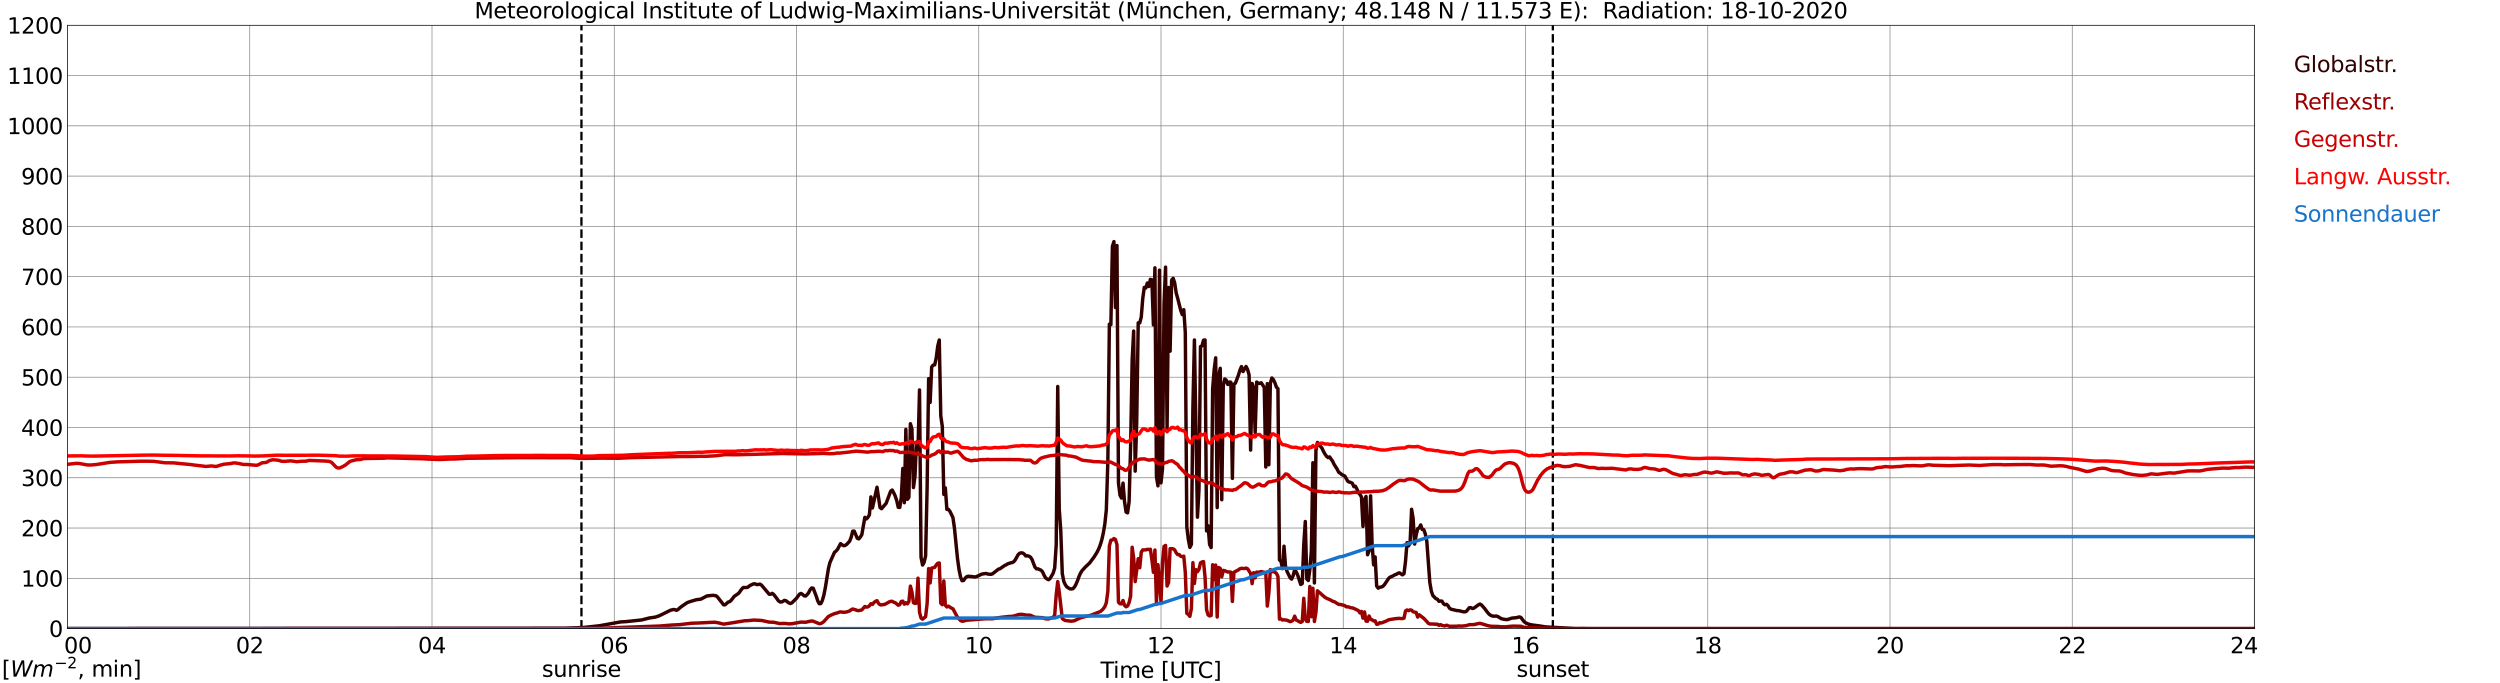 <?xml version="1.0" encoding="utf-8" standalone="no"?>
<!DOCTYPE svg PUBLIC "-//W3C//DTD SVG 1.1//EN"
  "http://www.w3.org/Graphics/SVG/1.1/DTD/svg11.dtd">
<svg xmlns:xlink="http://www.w3.org/1999/xlink" width="1085.4pt" height="296.64pt" viewBox="0 0 1085.4 296.64" xmlns="http://www.w3.org/2000/svg" version="1.1">
 <defs>
  <style type="text/css">*{stroke-linejoin: round; stroke-linecap: butt}</style>
 </defs>
 <g id="figure_1">
  <g id="patch_1">
   <path d="M 0 296.64 
L 1085.4 296.64 
L 1085.4 0 
L 0 0 
z
" style="fill: #ffffff"/>
  </g>
  <g id="axes_1">
   <g id="patch_2">
    <path d="M 29.306 272.909 
L 978.814 272.909 
L 978.814 10.976 
L 29.306 10.976 
z
" style="fill: #ffffff"/>
   </g>
   <g id="patch_3">
    <path d="M 978.814 272.909 
L 978.814 272.909 
L 978.814 10.976 
L 978.814 10.976 
z
" clip-path="url(#pa6969a0fe8)" style="fill: #d3d3d3; opacity: 0.25; stroke: #d3d3d3; stroke-linejoin: miter"/>
   </g>
   <g id="matplotlib.axis_1">
    <g id="xtick_1">
     <g id="line2d_1">
      <path d="M 29.306 272.909 
L 29.306 10.976 
" clip-path="url(#pa6969a0fe8)" style="fill: none; stroke: #808080; stroke-width: 0.3; stroke-linecap: square"/>
     </g>
     <g id="line2d_2"/>
     <g id="text_1">
      <!--    00 -->
      <g transform="translate(18.733 283.627) scale(0.095 -0.095)">
       <defs>
        <path id="DejaVuSans-20" transform="scale(0.016)"/>
        <path id="DejaVuSans-30" d="M 2034 4250 
Q 1547 4250 1301 3770 
Q 1056 3291 1056 2328 
Q 1056 1369 1301 889 
Q 1547 409 2034 409 
Q 2525 409 2770 889 
Q 3016 1369 3016 2328 
Q 3016 3291 2770 3770 
Q 2525 4250 2034 4250 
z
M 2034 4750 
Q 2819 4750 3233 4129 
Q 3647 3509 3647 2328 
Q 3647 1150 3233 529 
Q 2819 -91 2034 -91 
Q 1250 -91 836 529 
Q 422 1150 422 2328 
Q 422 3509 836 4129 
Q 1250 4750 2034 4750 
z
" transform="scale(0.016)"/>
       </defs>
       <use xlink:href="#DejaVuSans-20"/>
       <use xlink:href="#DejaVuSans-20" transform="translate(31.787 0)"/>
       <use xlink:href="#DejaVuSans-20" transform="translate(63.574 0)"/>
       <use xlink:href="#DejaVuSans-30" transform="translate(95.361 0)"/>
       <use xlink:href="#DejaVuSans-30" transform="translate(158.984 0)"/>
      </g>
     </g>
    </g>
    <g id="xtick_2">
     <g id="line2d_3">
      <path d="M 108.431 272.909 
L 108.431 10.976 
" clip-path="url(#pa6969a0fe8)" style="fill: none; stroke: #808080; stroke-width: 0.3; stroke-linecap: square"/>
     </g>
     <g id="line2d_4"/>
     <g id="text_2">
      <!-- 02 -->
      <g transform="translate(102.387 283.627) scale(0.095 -0.095)">
       <defs>
        <path id="DejaVuSans-32" d="M 1228 531 
L 3431 531 
L 3431 0 
L 469 0 
L 469 531 
Q 828 903 1448 1529 
Q 2069 2156 2228 2338 
Q 2531 2678 2651 2914 
Q 2772 3150 2772 3378 
Q 2772 3750 2511 3984 
Q 2250 4219 1831 4219 
Q 1534 4219 1204 4116 
Q 875 4013 500 3803 
L 500 4441 
Q 881 4594 1212 4672 
Q 1544 4750 1819 4750 
Q 2544 4750 2975 4387 
Q 3406 4025 3406 3419 
Q 3406 3131 3298 2873 
Q 3191 2616 2906 2266 
Q 2828 2175 2409 1742 
Q 1991 1309 1228 531 
z
" transform="scale(0.016)"/>
       </defs>
       <use xlink:href="#DejaVuSans-30"/>
       <use xlink:href="#DejaVuSans-32" transform="translate(63.623 0)"/>
      </g>
     </g>
    </g>
    <g id="xtick_3">
     <g id="line2d_5">
      <path d="M 187.557 272.909 
L 187.557 10.976 
" clip-path="url(#pa6969a0fe8)" style="fill: none; stroke: #808080; stroke-width: 0.3; stroke-linecap: square"/>
     </g>
     <g id="line2d_6"/>
     <g id="text_3">
      <!-- 04 -->
      <g transform="translate(181.513 283.627) scale(0.095 -0.095)">
       <defs>
        <path id="DejaVuSans-34" d="M 2419 4116 
L 825 1625 
L 2419 1625 
L 2419 4116 
z
M 2253 4666 
L 3047 4666 
L 3047 1625 
L 3713 1625 
L 3713 1100 
L 3047 1100 
L 3047 0 
L 2419 0 
L 2419 1100 
L 313 1100 
L 313 1709 
L 2253 4666 
z
" transform="scale(0.016)"/>
       </defs>
       <use xlink:href="#DejaVuSans-30"/>
       <use xlink:href="#DejaVuSans-34" transform="translate(63.623 0)"/>
      </g>
     </g>
    </g>
    <g id="xtick_4">
     <g id="line2d_7">
      <path d="M 266.683 272.909 
L 266.683 10.976 
" clip-path="url(#pa6969a0fe8)" style="fill: none; stroke: #808080; stroke-width: 0.3; stroke-linecap: square"/>
     </g>
     <g id="line2d_8"/>
     <g id="text_4">
      <!-- 06 -->
      <g transform="translate(260.638 283.627) scale(0.095 -0.095)">
       <defs>
        <path id="DejaVuSans-36" d="M 2113 2584 
Q 1688 2584 1439 2293 
Q 1191 2003 1191 1497 
Q 1191 994 1439 701 
Q 1688 409 2113 409 
Q 2538 409 2786 701 
Q 3034 994 3034 1497 
Q 3034 2003 2786 2293 
Q 2538 2584 2113 2584 
z
M 3366 4563 
L 3366 3988 
Q 3128 4100 2886 4159 
Q 2644 4219 2406 4219 
Q 1781 4219 1451 3797 
Q 1122 3375 1075 2522 
Q 1259 2794 1537 2939 
Q 1816 3084 2150 3084 
Q 2853 3084 3261 2657 
Q 3669 2231 3669 1497 
Q 3669 778 3244 343 
Q 2819 -91 2113 -91 
Q 1303 -91 875 529 
Q 447 1150 447 2328 
Q 447 3434 972 4092 
Q 1497 4750 2381 4750 
Q 2619 4750 2861 4703 
Q 3103 4656 3366 4563 
z
" transform="scale(0.016)"/>
       </defs>
       <use xlink:href="#DejaVuSans-30"/>
       <use xlink:href="#DejaVuSans-36" transform="translate(63.623 0)"/>
      </g>
     </g>
    </g>
    <g id="xtick_5">
     <g id="line2d_9">
      <path d="M 345.808 272.909 
L 345.808 10.976 
" clip-path="url(#pa6969a0fe8)" style="fill: none; stroke: #808080; stroke-width: 0.3; stroke-linecap: square"/>
     </g>
     <g id="line2d_10"/>
     <g id="text_5">
      <!-- 08 -->
      <g transform="translate(339.764 283.627) scale(0.095 -0.095)">
       <defs>
        <path id="DejaVuSans-38" d="M 2034 2216 
Q 1584 2216 1326 1975 
Q 1069 1734 1069 1313 
Q 1069 891 1326 650 
Q 1584 409 2034 409 
Q 2484 409 2743 651 
Q 3003 894 3003 1313 
Q 3003 1734 2745 1975 
Q 2488 2216 2034 2216 
z
M 1403 2484 
Q 997 2584 770 2862 
Q 544 3141 544 3541 
Q 544 4100 942 4425 
Q 1341 4750 2034 4750 
Q 2731 4750 3128 4425 
Q 3525 4100 3525 3541 
Q 3525 3141 3298 2862 
Q 3072 2584 2669 2484 
Q 3125 2378 3379 2068 
Q 3634 1759 3634 1313 
Q 3634 634 3220 271 
Q 2806 -91 2034 -91 
Q 1263 -91 848 271 
Q 434 634 434 1313 
Q 434 1759 690 2068 
Q 947 2378 1403 2484 
z
M 1172 3481 
Q 1172 3119 1398 2916 
Q 1625 2713 2034 2713 
Q 2441 2713 2670 2916 
Q 2900 3119 2900 3481 
Q 2900 3844 2670 4047 
Q 2441 4250 2034 4250 
Q 1625 4250 1398 4047 
Q 1172 3844 1172 3481 
z
" transform="scale(0.016)"/>
       </defs>
       <use xlink:href="#DejaVuSans-30"/>
       <use xlink:href="#DejaVuSans-38" transform="translate(63.623 0)"/>
      </g>
     </g>
    </g>
    <g id="xtick_6">
     <g id="line2d_11">
      <path d="M 424.934 272.909 
L 424.934 10.976 
" clip-path="url(#pa6969a0fe8)" style="fill: none; stroke: #808080; stroke-width: 0.3; stroke-linecap: square"/>
     </g>
     <g id="line2d_12"/>
     <g id="text_6">
      <!-- 10 -->
      <g transform="translate(418.89 283.627) scale(0.095 -0.095)">
       <defs>
        <path id="DejaVuSans-31" d="M 794 531 
L 1825 531 
L 1825 4091 
L 703 3866 
L 703 4441 
L 1819 4666 
L 2450 4666 
L 2450 531 
L 3481 531 
L 3481 0 
L 794 0 
L 794 531 
z
" transform="scale(0.016)"/>
       </defs>
       <use xlink:href="#DejaVuSans-31"/>
       <use xlink:href="#DejaVuSans-30" transform="translate(63.623 0)"/>
      </g>
     </g>
    </g>
    <g id="xtick_7">
     <g id="line2d_13">
      <path d="M 504.06 272.909 
L 504.06 10.976 
" clip-path="url(#pa6969a0fe8)" style="fill: none; stroke: #808080; stroke-width: 0.3; stroke-linecap: square"/>
     </g>
     <g id="line2d_14"/>
     <g id="text_7">
      <!-- 12 -->
      <g transform="translate(498.015 283.627) scale(0.095 -0.095)">
       <use xlink:href="#DejaVuSans-31"/>
       <use xlink:href="#DejaVuSans-32" transform="translate(63.623 0)"/>
      </g>
     </g>
    </g>
    <g id="xtick_8">
     <g id="line2d_15">
      <path d="M 583.185 272.909 
L 583.185 10.976 
" clip-path="url(#pa6969a0fe8)" style="fill: none; stroke: #808080; stroke-width: 0.3; stroke-linecap: square"/>
     </g>
     <g id="line2d_16"/>
     <g id="text_8">
      <!-- 14 -->
      <g transform="translate(577.141 283.627) scale(0.095 -0.095)">
       <use xlink:href="#DejaVuSans-31"/>
       <use xlink:href="#DejaVuSans-34" transform="translate(63.623 0)"/>
      </g>
     </g>
    </g>
    <g id="xtick_9">
     <g id="line2d_17">
      <path d="M 662.311 272.909 
L 662.311 10.976 
" clip-path="url(#pa6969a0fe8)" style="fill: none; stroke: #808080; stroke-width: 0.3; stroke-linecap: square"/>
     </g>
     <g id="line2d_18"/>
     <g id="text_9">
      <!-- 16 -->
      <g transform="translate(656.267 283.627) scale(0.095 -0.095)">
       <use xlink:href="#DejaVuSans-31"/>
       <use xlink:href="#DejaVuSans-36" transform="translate(63.623 0)"/>
      </g>
     </g>
    </g>
    <g id="xtick_10">
     <g id="line2d_19">
      <path d="M 741.437 272.909 
L 741.437 10.976 
" clip-path="url(#pa6969a0fe8)" style="fill: none; stroke: #808080; stroke-width: 0.3; stroke-linecap: square"/>
     </g>
     <g id="line2d_20"/>
     <g id="text_10">
      <!-- 18 -->
      <g transform="translate(735.392 283.627) scale(0.095 -0.095)">
       <use xlink:href="#DejaVuSans-31"/>
       <use xlink:href="#DejaVuSans-38" transform="translate(63.623 0)"/>
      </g>
     </g>
    </g>
    <g id="xtick_11">
     <g id="line2d_21">
      <path d="M 820.562 272.909 
L 820.562 10.976 
" clip-path="url(#pa6969a0fe8)" style="fill: none; stroke: #808080; stroke-width: 0.3; stroke-linecap: square"/>
     </g>
     <g id="line2d_22"/>
     <g id="text_11">
      <!-- 20 -->
      <g transform="translate(814.518 283.627) scale(0.095 -0.095)">
       <use xlink:href="#DejaVuSans-32"/>
       <use xlink:href="#DejaVuSans-30" transform="translate(63.623 0)"/>
      </g>
     </g>
    </g>
    <g id="xtick_12">
     <g id="line2d_23">
      <path d="M 899.688 272.909 
L 899.688 10.976 
" clip-path="url(#pa6969a0fe8)" style="fill: none; stroke: #808080; stroke-width: 0.3; stroke-linecap: square"/>
     </g>
     <g id="line2d_24"/>
     <g id="text_12">
      <!-- 22 -->
      <g transform="translate(893.644 283.627) scale(0.095 -0.095)">
       <use xlink:href="#DejaVuSans-32"/>
       <use xlink:href="#DejaVuSans-32" transform="translate(63.623 0)"/>
      </g>
     </g>
    </g>
    <g id="xtick_13">
     <g id="line2d_25">
      <path d="M 978.814 272.909 
L 978.814 10.976 
" clip-path="url(#pa6969a0fe8)" style="fill: none; stroke: #808080; stroke-width: 0.3; stroke-linecap: square"/>
     </g>
     <g id="line2d_26"/>
     <g id="text_13">
      <!-- 24    -->
      <g transform="translate(968.241 283.627) scale(0.095 -0.095)">
       <use xlink:href="#DejaVuSans-32"/>
       <use xlink:href="#DejaVuSans-34" transform="translate(63.623 0)"/>
       <use xlink:href="#DejaVuSans-20" transform="translate(127.246 0)"/>
       <use xlink:href="#DejaVuSans-20" transform="translate(159.033 0)"/>
       <use xlink:href="#DejaVuSans-20" transform="translate(190.82 0)"/>
      </g>
     </g>
    </g>
    <g id="text_14">
     <!-- Time [UTC] -->
     <g transform="translate(477.806 294.322) scale(0.095 -0.095)">
      <defs>
       <path id="DejaVuSans-54" d="M -19 4666 
L 3928 4666 
L 3928 4134 
L 2272 4134 
L 2272 0 
L 1638 0 
L 1638 4134 
L -19 4134 
L -19 4666 
z
" transform="scale(0.016)"/>
       <path id="DejaVuSans-69" d="M 603 3500 
L 1178 3500 
L 1178 0 
L 603 0 
L 603 3500 
z
M 603 4863 
L 1178 4863 
L 1178 4134 
L 603 4134 
L 603 4863 
z
" transform="scale(0.016)"/>
       <path id="DejaVuSans-6d" d="M 3328 2828 
Q 3544 3216 3844 3400 
Q 4144 3584 4550 3584 
Q 5097 3584 5394 3201 
Q 5691 2819 5691 2113 
L 5691 0 
L 5113 0 
L 5113 2094 
Q 5113 2597 4934 2840 
Q 4756 3084 4391 3084 
Q 3944 3084 3684 2787 
Q 3425 2491 3425 1978 
L 3425 0 
L 2847 0 
L 2847 2094 
Q 2847 2600 2669 2842 
Q 2491 3084 2119 3084 
Q 1678 3084 1418 2786 
Q 1159 2488 1159 1978 
L 1159 0 
L 581 0 
L 581 3500 
L 1159 3500 
L 1159 2956 
Q 1356 3278 1631 3431 
Q 1906 3584 2284 3584 
Q 2666 3584 2933 3390 
Q 3200 3197 3328 2828 
z
" transform="scale(0.016)"/>
       <path id="DejaVuSans-65" d="M 3597 1894 
L 3597 1613 
L 953 1613 
Q 991 1019 1311 708 
Q 1631 397 2203 397 
Q 2534 397 2845 478 
Q 3156 559 3463 722 
L 3463 178 
Q 3153 47 2828 -22 
Q 2503 -91 2169 -91 
Q 1331 -91 842 396 
Q 353 884 353 1716 
Q 353 2575 817 3079 
Q 1281 3584 2069 3584 
Q 2775 3584 3186 3129 
Q 3597 2675 3597 1894 
z
M 3022 2063 
Q 3016 2534 2758 2815 
Q 2500 3097 2075 3097 
Q 1594 3097 1305 2825 
Q 1016 2553 972 2059 
L 3022 2063 
z
" transform="scale(0.016)"/>
       <path id="DejaVuSans-5b" d="M 550 4863 
L 1875 4863 
L 1875 4416 
L 1125 4416 
L 1125 -397 
L 1875 -397 
L 1875 -844 
L 550 -844 
L 550 4863 
z
" transform="scale(0.016)"/>
       <path id="DejaVuSans-55" d="M 556 4666 
L 1191 4666 
L 1191 1831 
Q 1191 1081 1462 751 
Q 1734 422 2344 422 
Q 2950 422 3222 751 
Q 3494 1081 3494 1831 
L 3494 4666 
L 4128 4666 
L 4128 1753 
Q 4128 841 3676 375 
Q 3225 -91 2344 -91 
Q 1459 -91 1007 375 
Q 556 841 556 1753 
L 556 4666 
z
" transform="scale(0.016)"/>
       <path id="DejaVuSans-43" d="M 4122 4306 
L 4122 3641 
Q 3803 3938 3442 4084 
Q 3081 4231 2675 4231 
Q 1875 4231 1450 3742 
Q 1025 3253 1025 2328 
Q 1025 1406 1450 917 
Q 1875 428 2675 428 
Q 3081 428 3442 575 
Q 3803 722 4122 1019 
L 4122 359 
Q 3791 134 3420 21 
Q 3050 -91 2638 -91 
Q 1578 -91 968 557 
Q 359 1206 359 2328 
Q 359 3453 968 4101 
Q 1578 4750 2638 4750 
Q 3056 4750 3426 4639 
Q 3797 4528 4122 4306 
z
" transform="scale(0.016)"/>
       <path id="DejaVuSans-5d" d="M 1947 4863 
L 1947 -844 
L 622 -844 
L 622 -397 
L 1369 -397 
L 1369 4416 
L 622 4416 
L 622 4863 
L 1947 4863 
z
" transform="scale(0.016)"/>
      </defs>
      <use xlink:href="#DejaVuSans-54"/>
      <use xlink:href="#DejaVuSans-69" transform="translate(57.959 0)"/>
      <use xlink:href="#DejaVuSans-6d" transform="translate(85.742 0)"/>
      <use xlink:href="#DejaVuSans-65" transform="translate(183.154 0)"/>
      <use xlink:href="#DejaVuSans-20" transform="translate(244.678 0)"/>
      <use xlink:href="#DejaVuSans-5b" transform="translate(276.465 0)"/>
      <use xlink:href="#DejaVuSans-55" transform="translate(315.479 0)"/>
      <use xlink:href="#DejaVuSans-54" transform="translate(388.672 0)"/>
      <use xlink:href="#DejaVuSans-43" transform="translate(443.881 0)"/>
      <use xlink:href="#DejaVuSans-5d" transform="translate(513.705 0)"/>
     </g>
    </g>
   </g>
   <g id="matplotlib.axis_2">
    <g id="ytick_1">
     <g id="line2d_27">
      <path d="M 29.306 272.909 
L 978.814 272.909 
" clip-path="url(#pa6969a0fe8)" style="fill: none; stroke: #808080; stroke-width: 0.3; stroke-linecap: square"/>
     </g>
     <g id="line2d_28"/>
     <g id="text_15">
      <!-- 0 -->
      <g transform="translate(21.261 276.518) scale(0.095 -0.095)">
       <use xlink:href="#DejaVuSans-30"/>
      </g>
     </g>
    </g>
    <g id="ytick_2">
     <g id="line2d_29">
      <path d="M 29.306 251.081 
L 978.814 251.081 
" clip-path="url(#pa6969a0fe8)" style="fill: none; stroke: #808080; stroke-width: 0.3; stroke-linecap: square"/>
     </g>
     <g id="line2d_30"/>
     <g id="text_16">
      <!-- 100 -->
      <g transform="translate(9.173 254.69) scale(0.095 -0.095)">
       <use xlink:href="#DejaVuSans-31"/>
       <use xlink:href="#DejaVuSans-30" transform="translate(63.623 0)"/>
       <use xlink:href="#DejaVuSans-30" transform="translate(127.246 0)"/>
      </g>
     </g>
    </g>
    <g id="ytick_3">
     <g id="line2d_31">
      <path d="M 29.306 229.253 
L 978.814 229.253 
" clip-path="url(#pa6969a0fe8)" style="fill: none; stroke: #808080; stroke-width: 0.3; stroke-linecap: square"/>
     </g>
     <g id="line2d_32"/>
     <g id="text_17">
      <!-- 200 -->
      <g transform="translate(9.173 232.863) scale(0.095 -0.095)">
       <use xlink:href="#DejaVuSans-32"/>
       <use xlink:href="#DejaVuSans-30" transform="translate(63.623 0)"/>
       <use xlink:href="#DejaVuSans-30" transform="translate(127.246 0)"/>
      </g>
     </g>
    </g>
    <g id="ytick_4">
     <g id="line2d_33">
      <path d="M 29.306 207.426 
L 978.814 207.426 
" clip-path="url(#pa6969a0fe8)" style="fill: none; stroke: #808080; stroke-width: 0.3; stroke-linecap: square"/>
     </g>
     <g id="line2d_34"/>
     <g id="text_18">
      <!-- 300 -->
      <g transform="translate(9.173 211.035) scale(0.095 -0.095)">
       <defs>
        <path id="DejaVuSans-33" d="M 2597 2516 
Q 3050 2419 3304 2112 
Q 3559 1806 3559 1356 
Q 3559 666 3084 287 
Q 2609 -91 1734 -91 
Q 1441 -91 1130 -33 
Q 819 25 488 141 
L 488 750 
Q 750 597 1062 519 
Q 1375 441 1716 441 
Q 2309 441 2620 675 
Q 2931 909 2931 1356 
Q 2931 1769 2642 2001 
Q 2353 2234 1838 2234 
L 1294 2234 
L 1294 2753 
L 1863 2753 
Q 2328 2753 2575 2939 
Q 2822 3125 2822 3475 
Q 2822 3834 2567 4026 
Q 2313 4219 1838 4219 
Q 1578 4219 1281 4162 
Q 984 4106 628 3988 
L 628 4550 
Q 988 4650 1302 4700 
Q 1616 4750 1894 4750 
Q 2613 4750 3031 4423 
Q 3450 4097 3450 3541 
Q 3450 3153 3228 2886 
Q 3006 2619 2597 2516 
z
" transform="scale(0.016)"/>
       </defs>
       <use xlink:href="#DejaVuSans-33"/>
       <use xlink:href="#DejaVuSans-30" transform="translate(63.623 0)"/>
       <use xlink:href="#DejaVuSans-30" transform="translate(127.246 0)"/>
      </g>
     </g>
    </g>
    <g id="ytick_5">
     <g id="line2d_35">
      <path d="M 29.306 185.598 
L 978.814 185.598 
" clip-path="url(#pa6969a0fe8)" style="fill: none; stroke: #808080; stroke-width: 0.3; stroke-linecap: square"/>
     </g>
     <g id="line2d_36"/>
     <g id="text_19">
      <!-- 400 -->
      <g transform="translate(9.173 189.207) scale(0.095 -0.095)">
       <use xlink:href="#DejaVuSans-34"/>
       <use xlink:href="#DejaVuSans-30" transform="translate(63.623 0)"/>
       <use xlink:href="#DejaVuSans-30" transform="translate(127.246 0)"/>
      </g>
     </g>
    </g>
    <g id="ytick_6">
     <g id="line2d_37">
      <path d="M 29.306 163.77 
L 978.814 163.77 
" clip-path="url(#pa6969a0fe8)" style="fill: none; stroke: #808080; stroke-width: 0.3; stroke-linecap: square"/>
     </g>
     <g id="line2d_38"/>
     <g id="text_20">
      <!-- 500 -->
      <g transform="translate(9.173 167.379) scale(0.095 -0.095)">
       <defs>
        <path id="DejaVuSans-35" d="M 691 4666 
L 3169 4666 
L 3169 4134 
L 1269 4134 
L 1269 2991 
Q 1406 3038 1543 3061 
Q 1681 3084 1819 3084 
Q 2600 3084 3056 2656 
Q 3513 2228 3513 1497 
Q 3513 744 3044 326 
Q 2575 -91 1722 -91 
Q 1428 -91 1123 -41 
Q 819 9 494 109 
L 494 744 
Q 775 591 1075 516 
Q 1375 441 1709 441 
Q 2250 441 2565 725 
Q 2881 1009 2881 1497 
Q 2881 1984 2565 2268 
Q 2250 2553 1709 2553 
Q 1456 2553 1204 2497 
Q 953 2441 691 2322 
L 691 4666 
z
" transform="scale(0.016)"/>
       </defs>
       <use xlink:href="#DejaVuSans-35"/>
       <use xlink:href="#DejaVuSans-30" transform="translate(63.623 0)"/>
       <use xlink:href="#DejaVuSans-30" transform="translate(127.246 0)"/>
      </g>
     </g>
    </g>
    <g id="ytick_7">
     <g id="line2d_39">
      <path d="M 29.306 141.942 
L 978.814 141.942 
" clip-path="url(#pa6969a0fe8)" style="fill: none; stroke: #808080; stroke-width: 0.3; stroke-linecap: square"/>
     </g>
     <g id="line2d_40"/>
     <g id="text_21">
      <!-- 600 -->
      <g transform="translate(9.173 145.551) scale(0.095 -0.095)">
       <use xlink:href="#DejaVuSans-36"/>
       <use xlink:href="#DejaVuSans-30" transform="translate(63.623 0)"/>
       <use xlink:href="#DejaVuSans-30" transform="translate(127.246 0)"/>
      </g>
     </g>
    </g>
    <g id="ytick_8">
     <g id="line2d_41">
      <path d="M 29.306 120.114 
L 978.814 120.114 
" clip-path="url(#pa6969a0fe8)" style="fill: none; stroke: #808080; stroke-width: 0.3; stroke-linecap: square"/>
     </g>
     <g id="line2d_42"/>
     <g id="text_22">
      <!-- 700 -->
      <g transform="translate(9.173 123.724) scale(0.095 -0.095)">
       <defs>
        <path id="DejaVuSans-37" d="M 525 4666 
L 3525 4666 
L 3525 4397 
L 1831 0 
L 1172 0 
L 2766 4134 
L 525 4134 
L 525 4666 
z
" transform="scale(0.016)"/>
       </defs>
       <use xlink:href="#DejaVuSans-37"/>
       <use xlink:href="#DejaVuSans-30" transform="translate(63.623 0)"/>
       <use xlink:href="#DejaVuSans-30" transform="translate(127.246 0)"/>
      </g>
     </g>
    </g>
    <g id="ytick_9">
     <g id="line2d_43">
      <path d="M 29.306 98.287 
L 978.814 98.287 
" clip-path="url(#pa6969a0fe8)" style="fill: none; stroke: #808080; stroke-width: 0.3; stroke-linecap: square"/>
     </g>
     <g id="line2d_44"/>
     <g id="text_23">
      <!-- 800 -->
      <g transform="translate(9.173 101.896) scale(0.095 -0.095)">
       <use xlink:href="#DejaVuSans-38"/>
       <use xlink:href="#DejaVuSans-30" transform="translate(63.623 0)"/>
       <use xlink:href="#DejaVuSans-30" transform="translate(127.246 0)"/>
      </g>
     </g>
    </g>
    <g id="ytick_10">
     <g id="line2d_45">
      <path d="M 29.306 76.459 
L 978.814 76.459 
" clip-path="url(#pa6969a0fe8)" style="fill: none; stroke: #808080; stroke-width: 0.3; stroke-linecap: square"/>
     </g>
     <g id="line2d_46"/>
     <g id="text_24">
      <!-- 900 -->
      <g transform="translate(9.173 80.068) scale(0.095 -0.095)">
       <defs>
        <path id="DejaVuSans-39" d="M 703 97 
L 703 672 
Q 941 559 1184 500 
Q 1428 441 1663 441 
Q 2288 441 2617 861 
Q 2947 1281 2994 2138 
Q 2813 1869 2534 1725 
Q 2256 1581 1919 1581 
Q 1219 1581 811 2004 
Q 403 2428 403 3163 
Q 403 3881 828 4315 
Q 1253 4750 1959 4750 
Q 2769 4750 3195 4129 
Q 3622 3509 3622 2328 
Q 3622 1225 3098 567 
Q 2575 -91 1691 -91 
Q 1453 -91 1209 -44 
Q 966 3 703 97 
z
M 1959 2075 
Q 2384 2075 2632 2365 
Q 2881 2656 2881 3163 
Q 2881 3666 2632 3958 
Q 2384 4250 1959 4250 
Q 1534 4250 1286 3958 
Q 1038 3666 1038 3163 
Q 1038 2656 1286 2365 
Q 1534 2075 1959 2075 
z
" transform="scale(0.016)"/>
       </defs>
       <use xlink:href="#DejaVuSans-39"/>
       <use xlink:href="#DejaVuSans-30" transform="translate(63.623 0)"/>
       <use xlink:href="#DejaVuSans-30" transform="translate(127.246 0)"/>
      </g>
     </g>
    </g>
    <g id="ytick_11">
     <g id="line2d_47">
      <path d="M 29.306 54.631 
L 978.814 54.631 
" clip-path="url(#pa6969a0fe8)" style="fill: none; stroke: #808080; stroke-width: 0.3; stroke-linecap: square"/>
     </g>
     <g id="line2d_48"/>
     <g id="text_25">
      <!-- 1000 -->
      <g transform="translate(3.128 58.24) scale(0.095 -0.095)">
       <use xlink:href="#DejaVuSans-31"/>
       <use xlink:href="#DejaVuSans-30" transform="translate(63.623 0)"/>
       <use xlink:href="#DejaVuSans-30" transform="translate(127.246 0)"/>
       <use xlink:href="#DejaVuSans-30" transform="translate(190.869 0)"/>
      </g>
     </g>
    </g>
    <g id="ytick_12">
     <g id="line2d_49">
      <path d="M 29.306 32.803 
L 978.814 32.803 
" clip-path="url(#pa6969a0fe8)" style="fill: none; stroke: #808080; stroke-width: 0.3; stroke-linecap: square"/>
     </g>
     <g id="line2d_50"/>
     <g id="text_26">
      <!-- 1100 -->
      <g transform="translate(3.128 36.413) scale(0.095 -0.095)">
       <use xlink:href="#DejaVuSans-31"/>
       <use xlink:href="#DejaVuSans-31" transform="translate(63.623 0)"/>
       <use xlink:href="#DejaVuSans-30" transform="translate(127.246 0)"/>
       <use xlink:href="#DejaVuSans-30" transform="translate(190.869 0)"/>
      </g>
     </g>
    </g>
    <g id="ytick_13">
     <g id="line2d_51">
      <path d="M 29.306 10.976 
L 978.814 10.976 
" clip-path="url(#pa6969a0fe8)" style="fill: none; stroke: #808080; stroke-width: 0.3; stroke-linecap: square"/>
     </g>
     <g id="line2d_52"/>
     <g id="text_27">
      <!-- 1200 -->
      <g transform="translate(3.128 14.585) scale(0.095 -0.095)">
       <use xlink:href="#DejaVuSans-31"/>
       <use xlink:href="#DejaVuSans-32" transform="translate(63.623 0)"/>
       <use xlink:href="#DejaVuSans-30" transform="translate(127.246 0)"/>
       <use xlink:href="#DejaVuSans-30" transform="translate(190.869 0)"/>
      </g>
     </g>
    </g>
   </g>
   <g id="line2d_53">
    <path d="M 252.44 272.909 
L 252.44 10.976 
" clip-path="url(#pa6969a0fe8)" style="fill: none; stroke-dasharray: 3.7,1.6; stroke-dashoffset: 0; stroke: #000000"/>
   </g>
   <g id="line2d_54">
    <path d="M 674.18 272.909 
L 674.18 10.976 
" clip-path="url(#pa6969a0fe8)" style="fill: none; stroke-dasharray: 3.7,1.6; stroke-dashoffset: 0; stroke: #000000"/>
   </g>
   <g id="line2d_55">
    <path d="M 29.306 272.909 
L 244.923 272.802 
L 253.495 272.409 
L 260.089 271.706 
L 269.32 270.032 
L 271.958 269.866 
L 278.552 269.163 
L 279.87 268.834 
L 281.849 268.316 
L 283.167 268.131 
L 284.486 267.923 
L 285.805 267.511 
L 287.124 266.911 
L 291.08 264.946 
L 292.399 264.616 
L 293.058 264.719 
L 293.717 264.968 
L 294.377 264.595 
L 295.696 263.46 
L 297.674 262.095 
L 298.333 261.639 
L 299.652 261.163 
L 300.971 260.773 
L 302.289 260.38 
L 304.267 260.131 
L 306.905 258.745 
L 309.543 258.457 
L 310.861 258.664 
L 311.521 259.201 
L 314.158 262.591 
L 314.818 262.569 
L 316.136 261.392 
L 316.796 261.205 
L 317.455 260.626 
L 318.774 258.911 
L 320.093 258.003 
L 320.752 257.527 
L 322.071 255.687 
L 322.73 255.067 
L 324.049 255.086 
L 324.708 254.923 
L 325.368 254.384 
L 326.027 253.991 
L 327.346 253.434 
L 328.005 253.558 
L 328.665 253.827 
L 329.983 253.62 
L 330.643 254.074 
L 333.28 257.195 
L 333.94 257.981 
L 334.599 258.003 
L 335.258 257.61 
L 335.918 258.105 
L 337.236 259.799 
L 337.896 260.773 
L 338.555 261.288 
L 339.215 261.392 
L 339.874 261.102 
L 340.533 260.668 
L 341.193 260.792 
L 342.512 261.785 
L 343.171 262.012 
L 343.83 261.722 
L 345.808 259.738 
L 347.127 257.939 
L 347.787 257.651 
L 348.446 258.064 
L 349.105 258.664 
L 349.765 258.786 
L 350.424 258.166 
L 351.083 257.3 
L 351.743 256.016 
L 352.402 255.274 
L 353.062 255.396 
L 354.38 258.828 
L 355.04 260.895 
L 355.699 262.115 
L 356.359 262.054 
L 357.018 260.731 
L 357.677 258.396 
L 358.337 255.108 
L 359.655 246.923 
L 360.315 244.255 
L 362.293 239.792 
L 362.952 239.274 
L 363.612 238.53 
L 364.93 236.029 
L 365.59 236.546 
L 366.249 236.917 
L 366.909 236.795 
L 367.568 236.38 
L 368.887 234.955 
L 369.546 233.239 
L 370.206 230.613 
L 370.865 230.594 
L 372.184 233.673 
L 372.843 233.962 
L 373.502 233.198 
L 374.162 232.163 
L 375.481 224.619 
L 376.14 225.302 
L 376.799 224.619 
L 377.459 223.504 
L 378.118 215.731 
L 378.777 220.527 
L 380.756 211.536 
L 382.074 220.361 
L 382.734 220.858 
L 384.712 218.542 
L 386.69 213.271 
L 387.349 212.754 
L 388.009 213.932 
L 388.668 215.36 
L 389.328 217.344 
L 389.987 220.258 
L 390.646 220.3 
L 391.306 215.98 
L 391.965 203.392 
L 392.624 218.252 
L 393.284 186.44 
L 393.943 216.805 
L 394.603 215.938 
L 395.262 183.961 
L 395.921 186.213 
L 396.581 211.68 
L 397.24 206.843 
L 397.899 191.939 
L 398.559 195.267 
L 399.218 169.286 
L 399.878 241.961 
L 400.537 245.31 
L 401.196 244.194 
L 401.856 241.383 
L 402.515 211.804 
L 403.175 164.407 
L 403.834 174.701 
L 404.493 159.302 
L 405.153 158.516 
L 405.812 158.392 
L 406.471 155.456 
L 407.131 150.248 
L 407.79 147.622 
L 408.45 180.571 
L 409.109 185.118 
L 409.768 214.657 
L 410.428 211.824 
L 411.087 221.127 
L 411.746 221.127 
L 412.406 221.974 
L 413.725 224.702 
L 414.384 229.29 
L 415.703 242.457 
L 416.362 247.211 
L 417.022 250.498 
L 417.681 252.111 
L 418.34 252.028 
L 419 251.057 
L 419.659 250.396 
L 420.318 250.188 
L 422.297 250.354 
L 422.956 250.498 
L 423.615 250.437 
L 424.275 250.21 
L 426.253 249.258 
L 427.572 249.031 
L 428.231 249.01 
L 428.89 249.237 
L 430.209 249.341 
L 430.869 249.156 
L 433.506 247.089 
L 434.165 246.923 
L 436.144 245.537 
L 436.803 245.249 
L 437.462 244.814 
L 438.781 244.38 
L 439.44 244.236 
L 440.1 243.904 
L 440.759 243.118 
L 442.078 240.741 
L 442.737 240.185 
L 443.397 240.019 
L 444.056 240.121 
L 444.716 240.597 
L 445.375 241.383 
L 446.034 241.28 
L 446.694 241.466 
L 447.353 241.859 
L 448.012 242.789 
L 449.331 246.22 
L 449.991 246.964 
L 450.65 246.964 
L 451.969 247.562 
L 452.628 248.246 
L 453.287 249.734 
L 453.947 250.871 
L 454.606 251.387 
L 455.266 251.677 
L 455.925 251.118 
L 457.244 248.846 
L 457.903 246.633 
L 458.563 236.607 
L 459.222 167.797 
L 459.881 221.002 
L 460.541 230.428 
L 461.2 249.031 
L 461.859 252.421 
L 462.519 253.868 
L 463.178 254.818 
L 464.497 255.645 
L 465.156 255.706 
L 465.816 255.584 
L 466.475 254.881 
L 467.134 253.703 
L 467.794 252.153 
L 468.453 250.313 
L 469.113 248.824 
L 469.772 247.77 
L 471.091 246.303 
L 473.069 244.421 
L 475.047 241.776 
L 476.366 239.626 
L 477.025 238.262 
L 477.685 236.587 
L 478.344 234.418 
L 479.003 231.482 
L 479.663 227.597 
L 480.322 221.373 
L 480.981 200.29 
L 481.641 140.74 
L 482.3 140.967 
L 482.96 106.985 
L 483.619 104.898 
L 484.278 133.525 
L 484.938 106.614 
L 485.597 209.674 
L 486.256 214.987 
L 486.916 216.248 
L 487.575 209.757 
L 488.235 217.859 
L 488.894 222.303 
L 489.553 222.655 
L 490.213 217.798 
L 490.872 193.469 
L 491.532 156.469 
L 492.191 143.736 
L 492.85 204.549 
L 493.51 183.299 
L 494.169 140.161 
L 494.828 140.161 
L 495.488 137.66 
L 496.147 129.494 
L 496.807 124.781 
L 497.466 125.05 
L 498.125 122.88 
L 498.785 124.388 
L 499.444 121.289 
L 500.103 121.474 
L 500.763 141.071 
L 501.422 116.286 
L 502.082 206.926 
L 502.741 210.935 
L 503.4 117.299 
L 504.06 209.632 
L 504.719 203.411 
L 505.379 132.059 
L 506.038 115.976 
L 506.697 186.05 
L 507.357 124.823 
L 508.016 152.459 
L 508.675 121.64 
L 509.335 120.835 
L 509.994 122.797 
L 510.654 127.18 
L 511.313 129.535 
L 512.632 134.787 
L 513.291 136.586 
L 513.95 134.455 
L 514.61 144.378 
L 515.269 228.795 
L 515.929 234.189 
L 516.588 237.661 
L 517.247 236.339 
L 517.907 176.788 
L 518.566 147.602 
L 519.885 224.558 
L 520.544 212.673 
L 521.204 150.497 
L 521.863 150.145 
L 522.522 147.705 
L 523.182 147.602 
L 523.841 230.511 
L 524.501 228.278 
L 525.16 236.402 
L 525.819 237.725 
L 526.479 168.81 
L 527.138 160.583 
L 527.797 155.353 
L 528.457 220.382 
L 529.116 163.021 
L 529.776 159.9 
L 530.435 216.971 
L 531.094 167.404 
L 531.754 164.532 
L 532.413 165.069 
L 533.073 166.928 
L 533.732 165.874 
L 534.391 165.957 
L 535.051 207.69 
L 535.71 166.784 
L 536.369 166.37 
L 537.688 162.836 
L 538.348 160.666 
L 539.007 159.156 
L 539.666 161.306 
L 540.985 159.116 
L 541.644 160.398 
L 542.304 162.753 
L 542.963 195.412 
L 543.623 166.474 
L 544.282 168.478 
L 544.941 187.743 
L 545.601 165.874 
L 546.26 166.35 
L 546.919 166.474 
L 547.579 166.184 
L 548.898 168.232 
L 549.557 202.772 
L 550.216 166.557 
L 550.876 201.779 
L 551.535 166.37 
L 552.195 164.117 
L 552.854 164.82 
L 553.513 166.206 
L 554.173 168.107 
L 554.832 168.747 
L 555.491 243.099 
L 556.151 243.719 
L 556.81 246.901 
L 557.47 237.146 
L 558.129 246.034 
L 558.788 248.102 
L 560.107 250.789 
L 560.766 251.428 
L 561.426 249.92 
L 562.085 247.357 
L 562.745 248.265 
L 563.404 249.712 
L 564.723 253.764 
L 565.382 253.329 
L 566.042 236.546 
L 566.701 226.418 
L 567.36 251.387 
L 568.02 252.028 
L 568.679 247.233 
L 569.338 239.255 
L 569.998 200.91 
L 570.657 253.102 
L 571.317 195.577 
L 571.976 192.105 
L 573.954 194.586 
L 574.613 196.012 
L 575.273 197.169 
L 575.932 198.099 
L 576.592 198.657 
L 577.251 198.369 
L 578.57 200.27 
L 579.229 201.635 
L 580.548 203.702 
L 581.207 205.024 
L 581.867 205.437 
L 582.526 206.037 
L 583.845 206.657 
L 585.164 208.951 
L 585.823 209.303 
L 586.482 209.469 
L 587.142 209.82 
L 587.801 211.287 
L 588.46 211.101 
L 589.12 212.321 
L 589.779 213.954 
L 590.439 214.657 
L 591.098 215.792 
L 591.757 228.568 
L 592.417 217.054 
L 593.076 215.545 
L 593.736 240.846 
L 594.395 239.191 
L 595.054 215.277 
L 595.714 236.339 
L 596.373 245.249 
L 597.032 241.796 
L 597.692 254.447 
L 598.351 255.355 
L 599.011 254.942 
L 599.67 254.881 
L 600.329 254.591 
L 600.989 253.951 
L 602.967 251.016 
L 603.626 250.52 
L 604.945 249.961 
L 605.604 249.527 
L 606.264 249.341 
L 606.923 248.885 
L 607.582 248.721 
L 608.901 249.568 
L 609.561 249.073 
L 610.22 243.657 
L 610.879 235.594 
L 611.539 237 
L 612.198 235.823 
L 612.858 221.105 
L 613.517 225.032 
L 614.176 236.216 
L 614.836 232.351 
L 615.495 229.539 
L 616.154 229.229 
L 616.814 227.907 
L 617.473 229.849 
L 618.133 229.952 
L 618.792 231.75 
L 619.451 234.891 
L 620.77 252.856 
L 621.429 256.68 
L 622.089 258.559 
L 623.408 259.923 
L 624.067 260.131 
L 624.726 261.061 
L 625.386 260.936 
L 626.045 261 
L 626.705 262.115 
L 627.364 262.569 
L 628.023 262.364 
L 628.683 262.984 
L 629.342 264.079 
L 630.001 264.492 
L 632.639 265.112 
L 633.298 265.112 
L 635.276 265.607 
L 635.936 265.649 
L 636.595 265.463 
L 637.914 263.852 
L 638.573 263.811 
L 639.233 264.182 
L 639.892 264.038 
L 641.87 262.591 
L 642.53 262.259 
L 643.189 262.632 
L 644.508 264.121 
L 645.827 265.878 
L 646.486 266.642 
L 647.145 267.118 
L 647.805 267.406 
L 648.464 267.53 
L 649.783 267.469 
L 650.442 267.757 
L 651.761 268.585 
L 653.08 268.895 
L 654.399 269.019 
L 655.717 268.585 
L 656.377 268.358 
L 658.355 268.172 
L 659.674 267.821 
L 660.333 268.109 
L 661.652 269.846 
L 662.311 270.383 
L 663.63 270.984 
L 664.949 271.294 
L 666.267 271.479 
L 668.246 271.726 
L 670.883 272.16 
L 672.202 272.243 
L 684.071 272.904 
L 687.368 272.863 
L 689.346 272.909 
L 978.154 272.909 
L 978.154 272.909 
" clip-path="url(#pa6969a0fe8)" style="fill: none; stroke: #330000; stroke-width: 1.5; stroke-linecap: square"/>
   </g>
   <g id="line2d_56">
    <path d="M 29.306 272.909 
L 258.77 272.806 
L 286.464 271.793 
L 291.739 271.359 
L 295.036 271.193 
L 300.311 270.573 
L 302.949 270.49 
L 310.202 270.139 
L 311.521 270.327 
L 314.158 270.966 
L 315.477 270.781 
L 318.114 270.366 
L 323.39 269.499 
L 324.708 269.458 
L 327.346 269.209 
L 330.643 269.375 
L 332.621 269.809 
L 333.94 270.097 
L 335.918 270.161 
L 338.555 270.739 
L 339.874 270.676 
L 341.193 270.698 
L 342.512 270.864 
L 343.83 270.8 
L 347.787 270.078 
L 349.765 270.161 
L 351.083 269.851 
L 352.402 269.582 
L 353.062 269.704 
L 355.699 270.8 
L 356.359 270.698 
L 357.018 270.366 
L 357.677 269.87 
L 358.996 268.382 
L 359.655 267.659 
L 360.974 266.976 
L 362.293 266.419 
L 363.612 266.068 
L 364.271 265.799 
L 364.93 265.653 
L 366.249 265.841 
L 367.568 265.695 
L 368.887 265.241 
L 369.546 264.723 
L 370.206 264.394 
L 371.524 264.787 
L 372.184 265.055 
L 372.843 265.116 
L 374.162 264.806 
L 375.481 263.318 
L 376.14 263.608 
L 376.799 263.464 
L 377.459 263.008 
L 378.118 262.1 
L 378.777 262.41 
L 379.437 261.582 
L 380.096 261.065 
L 380.756 260.797 
L 381.415 261.953 
L 382.074 262.554 
L 382.734 262.637 
L 383.393 262.471 
L 384.053 262.429 
L 385.371 261.726 
L 386.031 261.334 
L 386.69 261.087 
L 387.349 261.045 
L 388.009 261.458 
L 388.668 261.665 
L 389.987 262.761 
L 390.646 262.49 
L 391.306 261.126 
L 391.965 261.004 
L 392.624 262.305 
L 393.284 261.685 
L 393.943 262.161 
L 394.603 261.189 
L 395.262 254.471 
L 395.921 257.014 
L 396.581 261.665 
L 397.24 261.995 
L 397.899 261.851 
L 398.559 251.02 
L 399.218 265.799 
L 399.878 268.321 
L 400.537 268.816 
L 401.856 267.72 
L 402.515 262.119 
L 403.175 246.864 
L 403.834 253.065 
L 404.493 246.637 
L 405.812 246.327 
L 406.471 245.314 
L 407.131 244.55 
L 407.79 244.426 
L 408.45 261.912 
L 409.109 262.532 
L 409.768 252.218 
L 410.428 262.781 
L 411.087 263.525 
L 411.746 263.154 
L 413.065 264.021 
L 413.725 264.311 
L 415.043 266.771 
L 415.703 267.969 
L 417.022 269.375 
L 417.681 269.726 
L 418.34 269.643 
L 419.659 269.272 
L 426.253 268.755 
L 428.231 268.631 
L 430.869 268.65 
L 433.506 268.177 
L 434.825 267.989 
L 438.122 267.637 
L 439.44 267.598 
L 440.759 267.286 
L 442.078 266.832 
L 443.397 266.708 
L 444.716 266.873 
L 445.375 267.039 
L 446.694 267.059 
L 447.353 267.122 
L 448.672 267.72 
L 449.331 267.989 
L 452.628 268.177 
L 453.947 268.672 
L 455.266 268.714 
L 456.584 268.238 
L 457.244 267.947 
L 457.903 267.183 
L 458.563 258.234 
L 459.222 252.509 
L 459.881 256.994 
L 461.2 268.548 
L 461.859 269.065 
L 462.519 269.395 
L 465.156 269.704 
L 466.475 269.499 
L 467.794 268.838 
L 469.113 268.238 
L 471.091 267.72 
L 473.728 267.081 
L 477.685 265.509 
L 478.344 264.992 
L 479.003 264.311 
L 479.663 263.381 
L 480.322 261.685 
L 480.981 256.745 
L 481.641 237.004 
L 482.3 234.525 
L 482.96 234.442 
L 483.619 233.822 
L 484.278 234.215 
L 484.938 236.467 
L 485.597 261.458 
L 486.256 262.119 
L 486.916 262.161 
L 487.575 260.714 
L 488.235 262.864 
L 488.894 263.442 
L 489.553 263.091 
L 490.213 261.602 
L 490.872 258.832 
L 491.532 237.605 
L 492.191 242.276 
L 492.85 252.528 
L 494.169 242.566 
L 494.828 246.493 
L 495.488 239.733 
L 496.147 238.742 
L 497.466 238.742 
L 498.125 238.473 
L 498.785 238.598 
L 499.444 238.473 
L 500.103 242.979 
L 500.763 248.477 
L 501.422 238.803 
L 502.082 261.541 
L 502.741 245.17 
L 503.4 252.199 
L 504.06 261.334 
L 504.719 243.847 
L 505.379 237.234 
L 506.038 236.799 
L 506.697 254.429 
L 507.357 252.86 
L 508.016 238.205 
L 509.335 238.266 
L 509.994 238.742 
L 510.654 240.001 
L 511.313 240.787 
L 511.972 240.787 
L 512.632 241.531 
L 513.291 241.656 
L 513.95 241.47 
L 514.61 248.56 
L 515.269 266.273 
L 515.929 266.79 
L 516.588 267.598 
L 517.247 264.269 
L 517.907 244.301 
L 518.566 253.314 
L 519.226 247.32 
L 519.885 248.187 
L 520.544 247.196 
L 521.204 244.365 
L 521.863 243.991 
L 522.522 243.825 
L 523.182 250.503 
L 523.841 264.745 
L 524.501 266.976 
L 525.16 267.41 
L 525.819 267.225 
L 526.479 245.19 
L 527.138 251.557 
L 527.797 245.314 
L 528.457 267.886 
L 529.116 246.39 
L 529.776 246.783 
L 530.435 250.42 
L 531.094 247.63 
L 531.754 247.796 
L 533.073 248.374 
L 533.732 248.291 
L 534.391 248.436 
L 535.051 261.126 
L 535.71 248.457 
L 537.688 247.403 
L 538.348 246.905 
L 539.007 246.742 
L 540.326 246.844 
L 540.985 246.637 
L 541.644 246.927 
L 542.963 248.953 
L 543.623 253.397 
L 544.282 248.643 
L 544.941 250.876 
L 545.601 248.374 
L 546.26 248.499 
L 547.579 248.147 
L 548.898 248.499 
L 549.557 248.704 
L 550.216 263.132 
L 550.876 257.531 
L 551.535 247.298 
L 552.195 248.228 
L 552.854 248.043 
L 554.173 248.911 
L 554.832 250.295 
L 555.491 268.816 
L 556.151 268.692 
L 556.81 269.189 
L 557.47 269.085 
L 558.788 269.292 
L 560.107 269.892 
L 560.766 269.704 
L 561.426 269.25 
L 562.085 267.515 
L 562.745 269.168 
L 563.404 269.477 
L 564.063 269.912 
L 564.723 270.202 
L 565.382 269.829 
L 566.042 259.762 
L 566.701 268.838 
L 567.36 269.768 
L 568.02 269.787 
L 568.679 254.637 
L 569.338 267.742 
L 569.998 255.401 
L 570.657 269.829 
L 571.317 265.922 
L 571.976 256.497 
L 575.273 259.349 
L 575.932 259.742 
L 577.251 260.301 
L 577.91 260.611 
L 578.57 261.065 
L 579.229 261.189 
L 581.207 262.41 
L 581.867 262.41 
L 583.845 262.925 
L 584.504 263.464 
L 585.164 263.422 
L 586.482 263.855 
L 587.142 263.918 
L 587.801 264.145 
L 589.779 265.116 
L 590.439 266.129 
L 591.098 265.448 
L 591.757 268.382 
L 592.417 265.675 
L 593.076 269.663 
L 593.736 269.704 
L 594.395 267.432 
L 595.054 268.838 
L 595.714 269.106 
L 596.373 269.624 
L 597.032 269.519 
L 597.692 271.027 
L 598.351 270.966 
L 599.011 270.346 
L 599.67 270.49 
L 601.648 269.726 
L 602.967 269.065 
L 605.604 268.631 
L 607.582 268.445 
L 608.242 268.569 
L 608.901 268.548 
L 609.561 268.382 
L 610.22 265.241 
L 610.879 264.828 
L 611.539 265.116 
L 612.198 264.787 
L 612.858 264.909 
L 613.517 265.612 
L 614.836 265.922 
L 615.495 267.908 
L 616.154 266.915 
L 618.133 268.445 
L 619.451 269.829 
L 620.111 270.595 
L 620.77 270.905 
L 622.748 270.946 
L 623.408 271.027 
L 624.067 270.988 
L 624.726 271.503 
L 625.386 271.173 
L 626.045 271.525 
L 627.364 271.772 
L 628.023 271.442 
L 629.342 271.918 
L 630.661 271.896 
L 632.639 271.876 
L 633.298 271.772 
L 634.617 271.835 
L 636.595 271.628 
L 637.914 271.215 
L 639.892 271.173 
L 641.87 270.717 
L 642.53 270.637 
L 643.848 270.966 
L 645.827 271.608 
L 647.145 271.876 
L 648.464 271.937 
L 650.442 271.979 
L 651.761 272.123 
L 653.739 272.145 
L 655.717 271.918 
L 657.036 271.835 
L 660.333 271.896 
L 661.652 272.372 
L 664.289 272.516 
L 679.455 272.909 
L 978.154 272.909 
L 978.154 272.909 
" clip-path="url(#pa6969a0fe8)" style="fill: none; stroke: #990000; stroke-width: 1.5; stroke-linecap: square"/>
   </g>
   <g id="line2d_57">
    <path d="M 29.306 201.567 
L 33.262 201.165 
L 34.581 201.246 
L 35.9 201.506 
L 37.878 201.851 
L 39.197 201.901 
L 41.834 201.672 
L 46.45 200.951 
L 47.768 200.74 
L 51.065 200.521 
L 61.615 200.225 
L 64.253 200.242 
L 66.89 200.303 
L 71.506 200.91 
L 75.462 200.969 
L 78.759 201.309 
L 82.716 201.685 
L 84.694 201.953 
L 87.991 202.331 
L 89.309 202.514 
L 91.947 202.292 
L 93.266 202.497 
L 93.925 202.506 
L 95.903 201.879 
L 97.222 201.536 
L 99.86 201.292 
L 101.178 201.026 
L 101.838 200.965 
L 103.816 201.253 
L 105.794 201.674 
L 107.113 201.646 
L 111.069 201.997 
L 111.728 201.96 
L 113.047 201.344 
L 113.707 200.951 
L 115.685 200.74 
L 117.003 199.954 
L 118.322 199.631 
L 119.641 199.679 
L 120.96 199.851 
L 122.278 200.266 
L 123.597 200.297 
L 126.235 200.089 
L 128.872 200.441 
L 130.85 200.253 
L 132.829 200.231 
L 134.147 199.904 
L 140.741 200.142 
L 142.719 200.273 
L 143.379 200.441 
L 144.038 200.836 
L 146.016 202.892 
L 146.676 203.171 
L 147.335 203.208 
L 148.654 202.656 
L 149.972 201.897 
L 151.951 200.325 
L 153.269 199.947 
L 154.588 199.611 
L 156.566 199.48 
L 157.885 199.1 
L 160.523 199.039 
L 167.116 198.917 
L 167.776 198.782 
L 171.073 198.856 
L 183.601 199.186 
L 185.579 199.312 
L 190.854 199.5 
L 195.47 199.299 
L 197.448 199.271 
L 203.382 198.959 
L 225.142 198.701 
L 247.561 198.732 
L 250.198 198.911 
L 252.836 199.022 
L 261.408 198.911 
L 268.661 198.954 
L 273.277 198.729 
L 277.892 198.605 
L 295.696 198.205 
L 298.333 198.205 
L 301.63 198.175 
L 304.267 198.085 
L 306.246 198.129 
L 310.861 197.876 
L 314.818 197.378 
L 318.114 197.426 
L 319.433 197.444 
L 328.005 197.23 
L 339.874 196.887 
L 342.512 196.957 
L 343.83 196.972 
L 346.468 197.025 
L 349.765 197.075 
L 351.083 197.04 
L 357.677 196.85 
L 360.315 196.998 
L 361.634 196.95 
L 362.952 196.8 
L 363.612 196.667 
L 364.271 196.736 
L 366.249 196.518 
L 368.227 196.313 
L 369.546 196.147 
L 370.206 196.021 
L 370.865 196.029 
L 371.524 195.861 
L 373.502 196.014 
L 376.799 196.311 
L 378.118 196.075 
L 379.437 196.055 
L 381.415 195.924 
L 383.393 196.069 
L 384.053 195.743 
L 384.712 195.593 
L 385.371 195.713 
L 386.031 195.571 
L 388.009 195.632 
L 388.668 195.942 
L 389.328 195.818 
L 389.987 196.062 
L 390.646 196.451 
L 394.603 196.278 
L 395.921 196.475 
L 396.581 196.693 
L 397.24 196.776 
L 398.559 197.149 
L 399.218 197.206 
L 400.537 197.93 
L 402.515 198.649 
L 403.175 198.166 
L 403.834 198.066 
L 404.493 197.607 
L 405.812 197.136 
L 406.471 196.651 
L 407.131 195.992 
L 407.79 195.759 
L 408.45 196.49 
L 409.109 195.968 
L 409.768 196.058 
L 410.428 196.427 
L 411.087 196.269 
L 411.746 196.348 
L 412.406 196.643 
L 413.065 196.726 
L 413.725 196.446 
L 415.703 195.92 
L 416.362 196.359 
L 418.34 198.668 
L 419.659 199.48 
L 421.637 200.07 
L 422.956 199.829 
L 424.275 199.845 
L 425.593 199.559 
L 428.231 199.52 
L 428.89 199.395 
L 429.55 199.539 
L 435.484 199.495 
L 442.737 199.55 
L 443.397 199.688 
L 444.056 199.657 
L 444.716 199.832 
L 447.353 199.816 
L 448.672 200.892 
L 449.331 201.013 
L 449.991 200.792 
L 451.309 199.389 
L 451.969 198.917 
L 453.287 198.476 
L 455.925 197.85 
L 458.563 197.607 
L 459.222 197.273 
L 462.519 197.603 
L 463.178 197.631 
L 463.838 197.974 
L 464.497 197.954 
L 467.134 198.47 
L 469.113 199.456 
L 469.772 199.755 
L 471.091 199.971 
L 471.75 199.987 
L 472.409 200.118 
L 473.069 200.133 
L 475.047 200.452 
L 477.025 200.456 
L 479.003 200.635 
L 480.981 200.781 
L 481.641 200.491 
L 482.3 200.635 
L 484.278 201.672 
L 484.938 201.672 
L 485.597 202.477 
L 486.256 202.767 
L 486.916 203.416 
L 487.575 203.483 
L 488.235 204.086 
L 488.894 204.188 
L 489.553 203.824 
L 491.532 201.023 
L 492.191 200.554 
L 494.828 199.319 
L 496.807 199.22 
L 498.785 199.779 
L 500.763 199.506 
L 501.422 199.819 
L 502.082 200.838 
L 502.741 201.181 
L 503.4 201.135 
L 504.06 201.462 
L 504.719 201.462 
L 506.038 200.799 
L 506.697 200.733 
L 507.357 200.327 
L 508.675 200.032 
L 509.335 200.264 
L 509.994 200.818 
L 511.313 201.683 
L 511.972 202.719 
L 512.632 203.3 
L 513.291 204.112 
L 513.95 204.723 
L 514.61 205.516 
L 517.247 207.223 
L 517.907 206.978 
L 518.566 206.862 
L 519.226 207 
L 520.544 208.27 
L 521.204 208.353 
L 523.182 209.098 
L 523.841 209.6 
L 524.501 209.739 
L 525.16 209.475 
L 526.479 209.805 
L 527.797 210.887 
L 530.435 212.284 
L 531.094 212.341 
L 531.754 212.627 
L 532.413 212.708 
L 533.073 212.638 
L 533.732 212.769 
L 534.391 212.773 
L 535.051 212.922 
L 535.71 212.568 
L 536.369 212.566 
L 537.029 212.16 
L 537.688 211.588 
L 538.348 211.193 
L 540.326 209.582 
L 540.985 209.696 
L 541.644 209.953 
L 542.963 211.215 
L 543.623 211.509 
L 544.282 211.398 
L 545.601 210.665 
L 546.26 210.224 
L 546.919 210.171 
L 547.579 210.798 
L 548.898 210.951 
L 549.557 210.501 
L 550.216 209.7 
L 550.876 209.198 
L 551.535 209.224 
L 552.854 208.851 
L 553.513 208.79 
L 554.173 208.613 
L 555.491 207.779 
L 556.151 207.797 
L 556.81 207.364 
L 558.129 205.793 
L 558.788 205.867 
L 559.448 206.29 
L 560.107 207.144 
L 560.766 207.805 
L 564.063 209.796 
L 565.382 210.813 
L 567.36 211.488 
L 569.338 212.701 
L 570.657 213.151 
L 571.976 213.286 
L 573.954 213.426 
L 574.613 213.636 
L 576.592 213.64 
L 577.251 213.825 
L 578.57 213.568 
L 579.889 213.782 
L 580.548 213.771 
L 581.207 213.52 
L 582.526 213.843 
L 583.185 213.863 
L 583.845 213.998 
L 584.504 213.943 
L 585.823 214.035 
L 587.801 213.758 
L 588.46 213.734 
L 589.12 213.834 
L 590.439 213.636 
L 591.757 213.636 
L 595.714 213.428 
L 596.373 213.304 
L 598.351 213.293 
L 600.329 213.04 
L 601.648 212.544 
L 602.967 211.691 
L 604.945 210.161 
L 606.923 208.851 
L 607.582 208.571 
L 608.242 208.558 
L 609.561 208.7 
L 610.22 208.502 
L 610.879 208.163 
L 611.539 207.989 
L 612.198 207.941 
L 613.517 208.028 
L 615.495 208.89 
L 616.154 209.248 
L 618.792 211.339 
L 620.111 212.28 
L 620.77 212.697 
L 621.429 212.756 
L 622.089 212.697 
L 625.386 213.245 
L 631.98 213.206 
L 633.298 212.845 
L 633.958 212.492 
L 634.617 211.907 
L 635.276 210.894 
L 635.936 209.373 
L 637.255 205.677 
L 637.914 204.653 
L 639.233 204.531 
L 639.892 204.136 
L 640.552 203.547 
L 641.211 203.468 
L 641.87 203.957 
L 642.53 204.647 
L 643.848 206.485 
L 644.508 206.897 
L 645.167 207.15 
L 646.486 207.286 
L 647.805 206.221 
L 649.123 204.418 
L 649.783 203.922 
L 650.442 203.8 
L 651.102 203.529 
L 653.08 201.656 
L 653.739 201.277 
L 655.058 200.897 
L 655.717 200.873 
L 657.036 201.152 
L 657.695 201.491 
L 658.355 202.01 
L 659.014 202.997 
L 659.674 204.616 
L 660.333 206.923 
L 660.992 209.717 
L 661.652 211.9 
L 662.311 213.066 
L 662.97 213.557 
L 663.63 213.708 
L 664.289 213.548 
L 664.949 213.162 
L 665.608 212.402 
L 666.927 209.735 
L 667.586 208.419 
L 668.905 206.356 
L 670.224 204.752 
L 671.542 203.669 
L 672.861 203.001 
L 674.18 202.591 
L 675.499 202.163 
L 676.158 202.047 
L 677.477 202.224 
L 678.136 202.466 
L 679.455 202.61 
L 681.433 202.471 
L 684.071 201.755 
L 686.049 202.069 
L 690.005 202.97 
L 691.983 202.975 
L 693.961 203.429 
L 695.28 203.322 
L 697.258 203.39 
L 699.896 203.3 
L 705.83 204.04 
L 707.149 203.601 
L 708.468 203.603 
L 709.127 203.767 
L 711.105 203.796 
L 712.424 203.612 
L 713.743 202.988 
L 714.402 202.96 
L 716.38 203.464 
L 718.358 203.595 
L 720.337 204.217 
L 720.996 204.11 
L 721.655 203.854 
L 722.315 203.763 
L 722.974 203.857 
L 723.633 204.114 
L 726.271 205.568 
L 727.59 205.887 
L 728.909 206.284 
L 729.568 206.491 
L 731.546 206.118 
L 732.865 206.234 
L 733.524 206.358 
L 734.843 206.138 
L 735.502 205.996 
L 736.821 205.97 
L 738.14 205.483 
L 739.459 205.064 
L 740.118 204.946 
L 741.437 205.114 
L 742.756 205.409 
L 743.415 205.356 
L 745.393 204.837 
L 746.712 205.129 
L 747.371 205.212 
L 748.031 205.441 
L 750.009 205.433 
L 751.327 205.297 
L 752.646 205.369 
L 754.624 205.324 
L 755.284 205.533 
L 756.602 206.168 
L 757.921 206.087 
L 759.24 206.522 
L 759.899 206.336 
L 760.559 206.002 
L 761.878 205.749 
L 763.856 206.013 
L 764.515 206.319 
L 765.174 206.338 
L 767.812 205.97 
L 768.471 206.304 
L 769.131 206.996 
L 769.79 207.423 
L 770.449 207.295 
L 771.768 206.365 
L 772.428 206.011 
L 773.087 205.815 
L 774.406 205.627 
L 777.043 204.872 
L 778.362 204.852 
L 779.681 205.193 
L 780.34 205.151 
L 783.637 204.121 
L 785.615 203.948 
L 786.275 203.918 
L 788.253 204.509 
L 789.572 204.446 
L 791.55 203.839 
L 796.165 204.092 
L 798.803 204.372 
L 800.781 204.121 
L 801.44 203.859 
L 803.419 203.573 
L 804.737 203.63 
L 806.715 203.475 
L 808.694 203.47 
L 810.012 203.529 
L 812.65 203.617 
L 813.309 203.538 
L 814.628 203.064 
L 815.947 202.912 
L 816.606 202.901 
L 818.584 202.564 
L 820.562 202.724 
L 821.881 202.724 
L 823.2 202.591 
L 825.178 202.521 
L 826.497 202.331 
L 827.816 202.189 
L 829.134 202.215 
L 830.453 202.126 
L 834.409 202.285 
L 837.047 201.811 
L 837.706 201.809 
L 839.025 201.984 
L 846.278 202.182 
L 854.85 201.89 
L 859.466 202.084 
L 864.741 201.724 
L 868.697 201.707 
L 870.016 201.805 
L 874.632 201.718 
L 881.225 201.665 
L 884.522 201.916 
L 886.5 201.866 
L 887.819 201.934 
L 890.457 202.407 
L 892.435 202.32 
L 894.413 202.202 
L 895.732 202.276 
L 897.051 202.501 
L 899.029 202.986 
L 902.326 203.638 
L 905.622 204.64 
L 906.282 204.686 
L 907.601 204.49 
L 910.898 203.475 
L 912.876 203.27 
L 914.194 203.392 
L 916.832 204.285 
L 918.151 204.411 
L 920.129 204.466 
L 921.448 204.821 
L 922.766 205.356 
L 924.085 205.623 
L 926.063 206.029 
L 928.701 206.336 
L 930.02 206.397 
L 931.998 206.208 
L 933.976 205.723 
L 935.954 205.908 
L 936.613 205.959 
L 941.888 205.286 
L 943.867 205.415 
L 949.801 204.463 
L 952.438 204.426 
L 953.757 204.468 
L 955.076 204.461 
L 956.395 204.226 
L 958.373 203.774 
L 962.989 203.385 
L 964.967 203.23 
L 967.604 203.27 
L 970.901 202.96 
L 971.561 203.018 
L 974.857 202.805 
L 978.154 202.894 
L 978.154 202.894 
" clip-path="url(#pa6969a0fe8)" style="fill: none; stroke: #cc0000; stroke-width: 1.5; stroke-linecap: square"/>
   </g>
   <g id="line2d_58">
    <path d="M 29.306 197.948 
L 35.24 197.896 
L 37.218 197.978 
L 40.515 198.026 
L 62.934 197.592 
L 66.89 197.575 
L 70.187 197.634 
L 72.166 197.669 
L 77.441 197.721 
L 80.078 197.793 
L 84.694 197.882 
L 86.672 197.911 
L 99.86 197.963 
L 103.156 197.887 
L 108.431 197.952 
L 110.41 198.005 
L 113.707 197.954 
L 120.3 197.612 
L 123.597 197.671 
L 130.191 197.662 
L 136.785 197.629 
L 138.763 197.638 
L 145.357 197.81 
L 147.335 198.042 
L 150.632 198.05 
L 153.929 197.909 
L 165.138 197.957 
L 171.073 197.968 
L 174.37 198.04 
L 184.92 198.249 
L 189.535 198.561 
L 194.151 198.393 
L 199.426 198.291 
L 202.723 198.064 
L 206.679 198.009 
L 211.295 197.902 
L 216.57 197.767 
L 220.526 197.747 
L 233.714 197.725 
L 247.561 197.741 
L 252.176 197.961 
L 254.814 198.048 
L 257.451 198.024 
L 260.089 197.823 
L 269.98 197.677 
L 274.595 197.413 
L 279.211 197.228 
L 281.849 197.121 
L 289.761 196.828 
L 290.42 196.765 
L 291.08 196.835 
L 295.036 196.553 
L 298.333 196.573 
L 300.971 196.455 
L 302.289 196.398 
L 302.949 196.33 
L 304.267 196.35 
L 304.927 196.378 
L 306.905 196.182 
L 308.224 196.127 
L 310.202 195.97 
L 319.433 195.935 
L 320.752 195.756 
L 321.411 195.809 
L 322.071 195.658 
L 322.73 195.652 
L 323.39 195.774 
L 324.708 195.678 
L 328.005 195.287 
L 329.324 195.333 
L 331.961 195.285 
L 332.621 195.401 
L 334.599 195.228 
L 337.896 195.58 
L 339.215 195.418 
L 340.533 195.56 
L 341.852 195.446 
L 343.171 195.566 
L 347.127 195.658 
L 347.787 195.499 
L 349.765 195.691 
L 351.083 195.51 
L 351.743 195.342 
L 355.04 195.305 
L 357.018 195.363 
L 358.337 195.235 
L 359.655 195.054 
L 360.974 194.541 
L 363.612 194.165 
L 364.271 194.194 
L 364.93 194.025 
L 366.249 193.873 
L 369.546 193.667 
L 370.206 193.272 
L 371.524 192.906 
L 372.184 193.218 
L 372.843 193.349 
L 373.502 193.307 
L 374.162 193.408 
L 374.821 193.113 
L 375.481 192.98 
L 376.799 193.353 
L 377.459 193.272 
L 378.118 192.851 
L 378.777 192.62 
L 379.437 192.707 
L 381.415 192.266 
L 382.074 192.764 
L 382.734 193.01 
L 383.393 192.989 
L 384.053 192.456 
L 384.712 192.347 
L 385.371 192.469 
L 386.031 192.242 
L 386.69 192.161 
L 387.349 192.201 
L 388.009 192.015 
L 388.668 192.511 
L 389.328 192.22 
L 389.987 192.652 
L 390.646 192.914 
L 391.965 192.611 
L 392.624 192.836 
L 393.284 192.266 
L 393.943 192.321 
L 394.603 192.537 
L 395.262 191.559 
L 397.24 192.29 
L 397.899 192.229 
L 398.559 191.836 
L 399.218 191.771 
L 399.878 193.227 
L 401.196 194.211 
L 401.856 194.455 
L 402.515 194.058 
L 403.175 191.738 
L 403.834 191.699 
L 404.493 190.415 
L 405.153 189.699 
L 406.471 189.52 
L 407.131 188.758 
L 407.79 188.525 
L 408.45 190.103 
L 409.109 190.655 
L 409.768 190.496 
L 410.428 191.404 
L 411.087 191.803 
L 411.746 191.882 
L 412.406 192.24 
L 413.725 192.395 
L 414.384 192.38 
L 415.703 192.613 
L 416.362 193.133 
L 417.022 193.995 
L 417.681 194.27 
L 419 194.41 
L 420.318 194.427 
L 420.978 194.678 
L 421.637 194.776 
L 422.297 194.755 
L 422.956 194.536 
L 423.615 194.615 
L 424.275 194.822 
L 427.572 194.34 
L 429.55 194.578 
L 430.869 194.482 
L 431.528 194.296 
L 432.847 194.32 
L 433.506 194.405 
L 434.165 194.268 
L 434.825 194.283 
L 435.484 194.161 
L 436.803 194.257 
L 439.44 193.82 
L 441.419 193.587 
L 442.078 193.665 
L 444.056 193.414 
L 445.375 193.58 
L 447.353 193.491 
L 450.65 193.702 
L 451.969 193.563 
L 452.628 193.51 
L 453.947 193.622 
L 454.606 193.589 
L 455.266 193.683 
L 457.903 193.261 
L 458.563 192.048 
L 459.222 190.184 
L 460.541 191.105 
L 461.2 192.094 
L 461.859 192.67 
L 463.178 193.539 
L 464.497 193.635 
L 466.475 194.054 
L 467.794 193.844 
L 469.772 193.947 
L 471.091 193.665 
L 471.75 193.537 
L 472.409 193.814 
L 473.728 193.936 
L 475.706 193.777 
L 477.685 193.585 
L 478.344 193.314 
L 479.663 193.102 
L 480.322 192.816 
L 480.981 191.956 
L 481.641 188.874 
L 482.3 188.088 
L 482.96 187.082 
L 483.619 186.818 
L 484.278 187.017 
L 484.938 186.272 
L 485.597 189.474 
L 486.256 190.304 
L 486.916 191.325 
L 487.575 190.895 
L 488.235 191.62 
L 488.894 191.827 
L 489.553 191.773 
L 490.213 191.435 
L 490.872 191.238 
L 491.532 188.311 
L 492.191 187.263 
L 492.85 189.208 
L 493.51 188.723 
L 494.169 188.527 
L 494.828 188.095 
L 495.488 187.038 
L 496.147 186.248 
L 496.807 186.198 
L 497.466 186.432 
L 498.125 186.945 
L 498.785 186.8 
L 499.444 186.135 
L 500.103 186.303 
L 500.763 187.167 
L 501.422 185.722 
L 502.082 188.435 
L 502.741 187.973 
L 503.4 187.37 
L 504.06 188.728 
L 505.379 186.545 
L 506.038 186.68 
L 506.697 187.462 
L 507.357 186.704 
L 508.016 186.39 
L 508.675 185.604 
L 509.335 185.589 
L 509.994 185.873 
L 510.654 185.901 
L 511.313 185.436 
L 511.972 186.617 
L 512.632 186.539 
L 513.291 186.977 
L 513.95 186.842 
L 514.61 187.802 
L 515.269 189.926 
L 515.929 191.308 
L 516.588 192 
L 517.247 192.36 
L 517.907 190.378 
L 518.566 189.623 
L 519.226 189.616 
L 519.885 190.125 
L 520.544 190.04 
L 521.204 188.468 
L 521.863 188.835 
L 522.522 188.675 
L 523.182 188.283 
L 523.841 190.644 
L 524.501 191.941 
L 525.16 192.34 
L 525.819 192.336 
L 526.479 190.542 
L 527.138 190.168 
L 527.797 189.389 
L 528.457 190.887 
L 529.116 189.389 
L 529.776 188.944 
L 530.435 189.837 
L 531.094 188.756 
L 531.754 189.208 
L 532.413 188.586 
L 533.073 188.267 
L 533.732 189.164 
L 534.391 189.54 
L 535.051 191.072 
L 535.71 189.706 
L 537.029 189.505 
L 537.688 189.057 
L 538.348 189.033 
L 539.007 188.837 
L 540.326 188.167 
L 541.644 188.931 
L 542.304 189.212 
L 542.963 189.717 
L 543.623 189.889 
L 544.282 189.075 
L 544.941 189.701 
L 545.601 188.693 
L 546.919 188.654 
L 547.579 189.341 
L 548.238 189.848 
L 548.898 189.494 
L 549.557 189.666 
L 550.216 189.981 
L 550.876 190.12 
L 551.535 189.752 
L 552.195 188.431 
L 552.854 188.368 
L 553.513 188.8 
L 554.173 189.099 
L 554.832 189.134 
L 555.491 191.264 
L 556.151 192.295 
L 556.81 193.061 
L 558.129 193.183 
L 558.788 193.486 
L 559.448 193.639 
L 560.107 193.997 
L 561.426 194.248 
L 562.745 194.161 
L 563.404 194.44 
L 564.063 194.501 
L 565.382 194.855 
L 566.042 194.028 
L 566.701 194.156 
L 567.36 194.663 
L 568.02 194.916 
L 568.679 194.054 
L 569.338 194.305 
L 569.998 193.443 
L 570.657 194.052 
L 571.317 194.146 
L 571.976 192.718 
L 572.635 192.727 
L 573.295 192.46 
L 573.954 192.362 
L 574.613 192.511 
L 575.273 192.783 
L 576.592 192.764 
L 577.251 193.01 
L 578.57 192.775 
L 579.229 192.884 
L 579.889 193.133 
L 580.548 193.183 
L 581.207 193.037 
L 581.867 193.144 
L 582.526 193.379 
L 584.504 193.458 
L 585.164 193.744 
L 586.482 193.432 
L 587.142 193.571 
L 587.801 193.851 
L 588.46 193.724 
L 589.779 193.783 
L 590.439 193.958 
L 591.098 193.925 
L 591.757 194.143 
L 592.417 194.121 
L 593.076 194.274 
L 593.736 194.604 
L 594.395 194.532 
L 595.054 194.259 
L 595.714 194.619 
L 599.67 195.379 
L 601.648 195.388 
L 604.945 194.761 
L 605.604 194.772 
L 606.923 194.608 
L 608.901 194.482 
L 609.561 194.541 
L 610.22 194.342 
L 610.879 193.984 
L 611.539 193.831 
L 612.858 193.945 
L 614.836 193.945 
L 615.495 193.781 
L 619.451 195.219 
L 621.429 195.372 
L 623.408 195.689 
L 624.067 195.636 
L 625.386 195.966 
L 629.342 196.536 
L 630.001 196.433 
L 631.32 196.619 
L 631.98 196.937 
L 632.639 196.985 
L 633.298 197.177 
L 635.276 197.335 
L 635.936 197.136 
L 637.255 196.499 
L 639.233 196.077 
L 642.53 195.654 
L 647.805 196.505 
L 649.123 196.376 
L 649.783 196.234 
L 653.08 196.077 
L 656.377 195.822 
L 659.014 195.99 
L 660.333 196.383 
L 661.652 197.06 
L 663.63 197.854 
L 664.289 197.839 
L 664.949 197.66 
L 665.608 197.81 
L 667.586 197.773 
L 668.246 197.889 
L 670.224 197.682 
L 671.542 197.302 
L 672.202 197.319 
L 672.861 197.151 
L 674.839 197.263 
L 676.817 197.121 
L 678.136 197.175 
L 679.455 197.236 
L 681.433 197.075 
L 682.752 197.136 
L 684.071 197.064 
L 686.049 196.983 
L 687.368 197.031 
L 688.686 197.005 
L 691.324 197.062 
L 700.555 197.562 
L 701.874 197.551 
L 703.193 197.629 
L 704.511 197.791 
L 706.49 197.896 
L 707.808 197.727 
L 709.127 197.629 
L 710.446 197.675 
L 713.083 197.616 
L 713.743 197.49 
L 722.315 197.83 
L 724.293 197.882 
L 726.93 198.234 
L 732.205 198.828 
L 734.843 199.026 
L 738.14 199.076 
L 740.777 198.941 
L 746.052 198.943 
L 749.349 199.068 
L 759.24 199.432 
L 760.559 199.491 
L 763.196 199.434 
L 765.834 199.602 
L 769.131 199.72 
L 770.449 199.873 
L 771.768 199.812 
L 775.065 199.685 
L 782.318 199.485 
L 784.296 199.303 
L 817.925 199.194 
L 821.881 199.168 
L 826.497 199.063 
L 844.959 198.972 
L 848.256 199.035 
L 852.872 198.95 
L 854.85 198.974 
L 865.4 198.943 
L 872.653 198.952 
L 887.819 199.039 
L 893.754 199.177 
L 898.369 199.341 
L 901.666 199.568 
L 909.579 200.198 
L 913.535 200.144 
L 914.854 200.153 
L 918.151 200.34 
L 920.129 200.497 
L 922.107 200.663 
L 924.745 201.008 
L 927.382 201.264 
L 928.701 201.458 
L 932.657 201.674 
L 947.163 201.624 
L 949.801 201.467 
L 953.757 201.388 
L 962.989 201.008 
L 976.836 200.554 
L 978.154 200.559 
L 978.154 200.559 
" clip-path="url(#pa6969a0fe8)" style="fill: none; stroke: #ff0000; stroke-width: 1.5; stroke-linecap: square"/>
   </g>
   <g id="line2d_59">
    <path d="M 29.306 272.909 
L 390.646 272.909 
L 391.306 272.691 
L 392.624 272.691 
L 393.284 272.472 
L 393.943 272.472 
L 395.921 271.817 
L 396.581 271.817 
L 399.218 270.944 
L 401.856 270.944 
L 409.768 268.325 
L 457.903 268.325 
L 460.541 267.452 
L 480.981 267.452 
L 484.938 266.142 
L 486.916 266.142 
L 487.575 265.924 
L 490.213 265.924 
L 494.169 264.614 
L 494.828 264.614 
L 501.422 262.431 
L 502.082 262.431 
L 503.4 261.995 
L 504.06 261.995 
L 514.61 258.502 
L 516.588 258.502 
L 523.182 256.32 
L 525.16 256.32 
L 539.007 251.736 
L 539.666 251.736 
L 554.832 246.715 
L 564.723 246.715 
L 566.042 246.279 
L 568.02 246.279 
L 581.867 241.695 
L 582.526 241.695 
L 597.032 236.893 
L 608.901 236.893 
L 620.77 232.964 
L 978.154 232.964 
L 978.154 232.964 
" clip-path="url(#pa6969a0fe8)" style="fill: none; stroke: #1773cc; stroke-width: 1.5; stroke-linecap: square"/>
   </g>
   <g id="patch_4">
    <path d="M 29.306 272.909 
L 29.306 10.976 
" style="fill: none; stroke: #000000; stroke-width: 0.3; stroke-linejoin: miter; stroke-linecap: square"/>
   </g>
   <g id="patch_5">
    <path d="M 978.814 272.909 
L 978.814 10.976 
" style="fill: none; stroke: #000000; stroke-width: 0.3; stroke-linejoin: miter; stroke-linecap: square"/>
   </g>
   <g id="patch_6">
    <path d="M 29.306 272.909 
L 978.814 272.909 
" style="fill: none; stroke: #000000; stroke-width: 0.3; stroke-linejoin: miter; stroke-linecap: square"/>
   </g>
   <g id="patch_7">
    <path d="M 29.306 10.976 
L 978.814 10.976 
" style="fill: none; stroke: #000000; stroke-width: 0.3; stroke-linejoin: miter; stroke-linecap: square"/>
   </g>
   <g id="text_28">
    <!-- sunrise -->
    <g transform="translate(235.276 293.863) scale(0.095 -0.095)">
     <defs>
      <path id="DejaVuSans-73" d="M 2834 3397 
L 2834 2853 
Q 2591 2978 2328 3040 
Q 2066 3103 1784 3103 
Q 1356 3103 1142 2972 
Q 928 2841 928 2578 
Q 928 2378 1081 2264 
Q 1234 2150 1697 2047 
L 1894 2003 
Q 2506 1872 2764 1633 
Q 3022 1394 3022 966 
Q 3022 478 2636 193 
Q 2250 -91 1575 -91 
Q 1294 -91 989 -36 
Q 684 19 347 128 
L 347 722 
Q 666 556 975 473 
Q 1284 391 1588 391 
Q 1994 391 2212 530 
Q 2431 669 2431 922 
Q 2431 1156 2273 1281 
Q 2116 1406 1581 1522 
L 1381 1569 
Q 847 1681 609 1914 
Q 372 2147 372 2553 
Q 372 3047 722 3315 
Q 1072 3584 1716 3584 
Q 2034 3584 2315 3537 
Q 2597 3491 2834 3397 
z
" transform="scale(0.016)"/>
      <path id="DejaVuSans-75" d="M 544 1381 
L 544 3500 
L 1119 3500 
L 1119 1403 
Q 1119 906 1312 657 
Q 1506 409 1894 409 
Q 2359 409 2629 706 
Q 2900 1003 2900 1516 
L 2900 3500 
L 3475 3500 
L 3475 0 
L 2900 0 
L 2900 538 
Q 2691 219 2414 64 
Q 2138 -91 1772 -91 
Q 1169 -91 856 284 
Q 544 659 544 1381 
z
M 1991 3584 
L 1991 3584 
z
" transform="scale(0.016)"/>
      <path id="DejaVuSans-6e" d="M 3513 2113 
L 3513 0 
L 2938 0 
L 2938 2094 
Q 2938 2591 2744 2837 
Q 2550 3084 2163 3084 
Q 1697 3084 1428 2787 
Q 1159 2491 1159 1978 
L 1159 0 
L 581 0 
L 581 3500 
L 1159 3500 
L 1159 2956 
Q 1366 3272 1645 3428 
Q 1925 3584 2291 3584 
Q 2894 3584 3203 3211 
Q 3513 2838 3513 2113 
z
" transform="scale(0.016)"/>
      <path id="DejaVuSans-72" d="M 2631 2963 
Q 2534 3019 2420 3045 
Q 2306 3072 2169 3072 
Q 1681 3072 1420 2755 
Q 1159 2438 1159 1844 
L 1159 0 
L 581 0 
L 581 3500 
L 1159 3500 
L 1159 2956 
Q 1341 3275 1631 3429 
Q 1922 3584 2338 3584 
Q 2397 3584 2469 3576 
Q 2541 3569 2628 3553 
L 2631 2963 
z
" transform="scale(0.016)"/>
     </defs>
     <use xlink:href="#DejaVuSans-73"/>
     <use xlink:href="#DejaVuSans-75" transform="translate(52.1 0)"/>
     <use xlink:href="#DejaVuSans-6e" transform="translate(115.479 0)"/>
     <use xlink:href="#DejaVuSans-72" transform="translate(178.857 0)"/>
     <use xlink:href="#DejaVuSans-69" transform="translate(219.971 0)"/>
     <use xlink:href="#DejaVuSans-73" transform="translate(247.754 0)"/>
     <use xlink:href="#DejaVuSans-65" transform="translate(299.854 0)"/>
    </g>
   </g>
   <g id="text_29">
    <!-- sunset -->
    <g transform="translate(658.426 293.863) scale(0.095 -0.095)">
     <defs>
      <path id="DejaVuSans-74" d="M 1172 4494 
L 1172 3500 
L 2356 3500 
L 2356 3053 
L 1172 3053 
L 1172 1153 
Q 1172 725 1289 603 
Q 1406 481 1766 481 
L 2356 481 
L 2356 0 
L 1766 0 
Q 1100 0 847 248 
Q 594 497 594 1153 
L 594 3053 
L 172 3053 
L 172 3500 
L 594 3500 
L 594 4494 
L 1172 4494 
z
" transform="scale(0.016)"/>
     </defs>
     <use xlink:href="#DejaVuSans-73"/>
     <use xlink:href="#DejaVuSans-75" transform="translate(52.1 0)"/>
     <use xlink:href="#DejaVuSans-6e" transform="translate(115.479 0)"/>
     <use xlink:href="#DejaVuSans-73" transform="translate(178.857 0)"/>
     <use xlink:href="#DejaVuSans-65" transform="translate(230.957 0)"/>
     <use xlink:href="#DejaVuSans-74" transform="translate(292.48 0)"/>
    </g>
   </g>
   <g id="text_30">
    <!-- [$Wm^{-2}$, min] -->
    <g transform="translate(0.821 293.863) scale(0.095 -0.095)">
     <defs>
      <path id="DejaVuSans-Oblique-57" d="M 616 4666 
L 1228 4666 
L 1453 697 
L 3213 4666 
L 3916 4666 
L 4147 697 
L 5888 4666 
L 6528 4666 
L 4453 0 
L 3659 0 
L 3444 3891 
L 1697 0 
L 903 0 
L 616 4666 
z
" transform="scale(0.016)"/>
      <path id="DejaVuSans-Oblique-6d" d="M 5747 2113 
L 5338 0 
L 4763 0 
L 5166 2094 
Q 5191 2228 5203 2325 
Q 5216 2422 5216 2491 
Q 5216 2772 5059 2928 
Q 4903 3084 4622 3084 
Q 4203 3084 3875 2770 
Q 3547 2456 3450 1953 
L 3066 0 
L 2491 0 
L 2900 2094 
Q 2925 2209 2937 2307 
Q 2950 2406 2950 2484 
Q 2950 2769 2794 2926 
Q 2638 3084 2363 3084 
Q 1938 3084 1609 2770 
Q 1281 2456 1184 1953 
L 800 0 
L 225 0 
L 909 3500 
L 1484 3500 
L 1375 2956 
Q 1609 3263 1923 3423 
Q 2238 3584 2597 3584 
Q 2978 3584 3223 3384 
Q 3469 3184 3519 2828 
Q 3781 3197 4126 3390 
Q 4472 3584 4856 3584 
Q 5306 3584 5551 3325 
Q 5797 3066 5797 2591 
Q 5797 2488 5784 2364 
Q 5772 2241 5747 2113 
z
" transform="scale(0.016)"/>
      <path id="DejaVuSans-2212" d="M 678 2272 
L 4684 2272 
L 4684 1741 
L 678 1741 
L 678 2272 
z
" transform="scale(0.016)"/>
      <path id="DejaVuSans-2c" d="M 750 794 
L 1409 794 
L 1409 256 
L 897 -744 
L 494 -744 
L 750 256 
L 750 794 
z
" transform="scale(0.016)"/>
     </defs>
     <use xlink:href="#DejaVuSans-5b" transform="translate(0 0.766)"/>
     <use xlink:href="#DejaVuSans-Oblique-57" transform="translate(39.014 0.766)"/>
     <use xlink:href="#DejaVuSans-Oblique-6d" transform="translate(137.891 0.766)"/>
     <use xlink:href="#DejaVuSans-2212" transform="translate(239.953 39.047) scale(0.7)"/>
     <use xlink:href="#DejaVuSans-32" transform="translate(298.605 39.047) scale(0.7)"/>
     <use xlink:href="#DejaVuSans-2c" transform="translate(345.875 0.766)"/>
     <use xlink:href="#DejaVuSans-20" transform="translate(377.663 0.766)"/>
     <use xlink:href="#DejaVuSans-6d" transform="translate(409.45 0.766)"/>
     <use xlink:href="#DejaVuSans-69" transform="translate(506.862 0.766)"/>
     <use xlink:href="#DejaVuSans-6e" transform="translate(534.645 0.766)"/>
     <use xlink:href="#DejaVuSans-5d" transform="translate(598.024 0.766)"/>
    </g>
   </g>
   <g id="text_31">
    <!-- Globalstr. -->
    <g style="fill: #330000" transform="translate(995.905 31.291) scale(0.095 -0.095)">
     <defs>
      <path id="DejaVuSans-47" d="M 3809 666 
L 3809 1919 
L 2778 1919 
L 2778 2438 
L 4434 2438 
L 4434 434 
Q 4069 175 3628 42 
Q 3188 -91 2688 -91 
Q 1594 -91 976 548 
Q 359 1188 359 2328 
Q 359 3472 976 4111 
Q 1594 4750 2688 4750 
Q 3144 4750 3555 4637 
Q 3966 4525 4313 4306 
L 4313 3634 
Q 3963 3931 3569 4081 
Q 3175 4231 2741 4231 
Q 1884 4231 1454 3753 
Q 1025 3275 1025 2328 
Q 1025 1384 1454 906 
Q 1884 428 2741 428 
Q 3075 428 3337 486 
Q 3600 544 3809 666 
z
" transform="scale(0.016)"/>
      <path id="DejaVuSans-6c" d="M 603 4863 
L 1178 4863 
L 1178 0 
L 603 0 
L 603 4863 
z
" transform="scale(0.016)"/>
      <path id="DejaVuSans-6f" d="M 1959 3097 
Q 1497 3097 1228 2736 
Q 959 2375 959 1747 
Q 959 1119 1226 758 
Q 1494 397 1959 397 
Q 2419 397 2687 759 
Q 2956 1122 2956 1747 
Q 2956 2369 2687 2733 
Q 2419 3097 1959 3097 
z
M 1959 3584 
Q 2709 3584 3137 3096 
Q 3566 2609 3566 1747 
Q 3566 888 3137 398 
Q 2709 -91 1959 -91 
Q 1206 -91 779 398 
Q 353 888 353 1747 
Q 353 2609 779 3096 
Q 1206 3584 1959 3584 
z
" transform="scale(0.016)"/>
      <path id="DejaVuSans-62" d="M 3116 1747 
Q 3116 2381 2855 2742 
Q 2594 3103 2138 3103 
Q 1681 3103 1420 2742 
Q 1159 2381 1159 1747 
Q 1159 1113 1420 752 
Q 1681 391 2138 391 
Q 2594 391 2855 752 
Q 3116 1113 3116 1747 
z
M 1159 2969 
Q 1341 3281 1617 3432 
Q 1894 3584 2278 3584 
Q 2916 3584 3314 3078 
Q 3713 2572 3713 1747 
Q 3713 922 3314 415 
Q 2916 -91 2278 -91 
Q 1894 -91 1617 61 
Q 1341 213 1159 525 
L 1159 0 
L 581 0 
L 581 4863 
L 1159 4863 
L 1159 2969 
z
" transform="scale(0.016)"/>
      <path id="DejaVuSans-61" d="M 2194 1759 
Q 1497 1759 1228 1600 
Q 959 1441 959 1056 
Q 959 750 1161 570 
Q 1363 391 1709 391 
Q 2188 391 2477 730 
Q 2766 1069 2766 1631 
L 2766 1759 
L 2194 1759 
z
M 3341 1997 
L 3341 0 
L 2766 0 
L 2766 531 
Q 2569 213 2275 61 
Q 1981 -91 1556 -91 
Q 1019 -91 701 211 
Q 384 513 384 1019 
Q 384 1609 779 1909 
Q 1175 2209 1959 2209 
L 2766 2209 
L 2766 2266 
Q 2766 2663 2505 2880 
Q 2244 3097 1772 3097 
Q 1472 3097 1187 3025 
Q 903 2953 641 2809 
L 641 3341 
Q 956 3463 1253 3523 
Q 1550 3584 1831 3584 
Q 2591 3584 2966 3190 
Q 3341 2797 3341 1997 
z
" transform="scale(0.016)"/>
      <path id="DejaVuSans-2e" d="M 684 794 
L 1344 794 
L 1344 0 
L 684 0 
L 684 794 
z
" transform="scale(0.016)"/>
     </defs>
     <use xlink:href="#DejaVuSans-47"/>
     <use xlink:href="#DejaVuSans-6c" transform="translate(77.49 0)"/>
     <use xlink:href="#DejaVuSans-6f" transform="translate(105.273 0)"/>
     <use xlink:href="#DejaVuSans-62" transform="translate(166.455 0)"/>
     <use xlink:href="#DejaVuSans-61" transform="translate(229.932 0)"/>
     <use xlink:href="#DejaVuSans-6c" transform="translate(291.211 0)"/>
     <use xlink:href="#DejaVuSans-73" transform="translate(318.994 0)"/>
     <use xlink:href="#DejaVuSans-74" transform="translate(371.094 0)"/>
     <use xlink:href="#DejaVuSans-72" transform="translate(410.303 0)"/>
     <use xlink:href="#DejaVuSans-2e" transform="translate(442.291 0)"/>
    </g>
   </g>
   <g id="text_32">
    <!-- Reflexstr. -->
    <g style="fill: #990000" transform="translate(995.905 47.531) scale(0.095 -0.095)">
     <defs>
      <path id="DejaVuSans-52" d="M 2841 2188 
Q 3044 2119 3236 1894 
Q 3428 1669 3622 1275 
L 4263 0 
L 3584 0 
L 2988 1197 
Q 2756 1666 2539 1819 
Q 2322 1972 1947 1972 
L 1259 1972 
L 1259 0 
L 628 0 
L 628 4666 
L 2053 4666 
Q 2853 4666 3247 4331 
Q 3641 3997 3641 3322 
Q 3641 2881 3436 2590 
Q 3231 2300 2841 2188 
z
M 1259 4147 
L 1259 2491 
L 2053 2491 
Q 2509 2491 2742 2702 
Q 2975 2913 2975 3322 
Q 2975 3731 2742 3939 
Q 2509 4147 2053 4147 
L 1259 4147 
z
" transform="scale(0.016)"/>
      <path id="DejaVuSans-66" d="M 2375 4863 
L 2375 4384 
L 1825 4384 
Q 1516 4384 1395 4259 
Q 1275 4134 1275 3809 
L 1275 3500 
L 2222 3500 
L 2222 3053 
L 1275 3053 
L 1275 0 
L 697 0 
L 697 3053 
L 147 3053 
L 147 3500 
L 697 3500 
L 697 3744 
Q 697 4328 969 4595 
Q 1241 4863 1831 4863 
L 2375 4863 
z
" transform="scale(0.016)"/>
      <path id="DejaVuSans-78" d="M 3513 3500 
L 2247 1797 
L 3578 0 
L 2900 0 
L 1881 1375 
L 863 0 
L 184 0 
L 1544 1831 
L 300 3500 
L 978 3500 
L 1906 2253 
L 2834 3500 
L 3513 3500 
z
" transform="scale(0.016)"/>
     </defs>
     <use xlink:href="#DejaVuSans-52"/>
     <use xlink:href="#DejaVuSans-65" transform="translate(64.982 0)"/>
     <use xlink:href="#DejaVuSans-66" transform="translate(126.506 0)"/>
     <use xlink:href="#DejaVuSans-6c" transform="translate(161.711 0)"/>
     <use xlink:href="#DejaVuSans-65" transform="translate(189.494 0)"/>
     <use xlink:href="#DejaVuSans-78" transform="translate(249.268 0)"/>
     <use xlink:href="#DejaVuSans-73" transform="translate(308.447 0)"/>
     <use xlink:href="#DejaVuSans-74" transform="translate(360.547 0)"/>
     <use xlink:href="#DejaVuSans-72" transform="translate(399.756 0)"/>
     <use xlink:href="#DejaVuSans-2e" transform="translate(431.744 0)"/>
    </g>
   </g>
   <g id="text_33">
    <!-- Gegenstr. -->
    <g style="fill: #cc0000" transform="translate(995.905 63.771) scale(0.095 -0.095)">
     <defs>
      <path id="DejaVuSans-67" d="M 2906 1791 
Q 2906 2416 2648 2759 
Q 2391 3103 1925 3103 
Q 1463 3103 1205 2759 
Q 947 2416 947 1791 
Q 947 1169 1205 825 
Q 1463 481 1925 481 
Q 2391 481 2648 825 
Q 2906 1169 2906 1791 
z
M 3481 434 
Q 3481 -459 3084 -895 
Q 2688 -1331 1869 -1331 
Q 1566 -1331 1297 -1286 
Q 1028 -1241 775 -1147 
L 775 -588 
Q 1028 -725 1275 -790 
Q 1522 -856 1778 -856 
Q 2344 -856 2625 -561 
Q 2906 -266 2906 331 
L 2906 616 
Q 2728 306 2450 153 
Q 2172 0 1784 0 
Q 1141 0 747 490 
Q 353 981 353 1791 
Q 353 2603 747 3093 
Q 1141 3584 1784 3584 
Q 2172 3584 2450 3431 
Q 2728 3278 2906 2969 
L 2906 3500 
L 3481 3500 
L 3481 434 
z
" transform="scale(0.016)"/>
     </defs>
     <use xlink:href="#DejaVuSans-47"/>
     <use xlink:href="#DejaVuSans-65" transform="translate(77.49 0)"/>
     <use xlink:href="#DejaVuSans-67" transform="translate(139.014 0)"/>
     <use xlink:href="#DejaVuSans-65" transform="translate(202.49 0)"/>
     <use xlink:href="#DejaVuSans-6e" transform="translate(264.014 0)"/>
     <use xlink:href="#DejaVuSans-73" transform="translate(327.393 0)"/>
     <use xlink:href="#DejaVuSans-74" transform="translate(379.492 0)"/>
     <use xlink:href="#DejaVuSans-72" transform="translate(418.701 0)"/>
     <use xlink:href="#DejaVuSans-2e" transform="translate(450.689 0)"/>
    </g>
   </g>
   <g id="text_34">
    <!-- Langw. Ausstr. -->
    <g style="fill: #ff0000" transform="translate(995.905 80.01) scale(0.095 -0.095)">
     <defs>
      <path id="DejaVuSans-4c" d="M 628 4666 
L 1259 4666 
L 1259 531 
L 3531 531 
L 3531 0 
L 628 0 
L 628 4666 
z
" transform="scale(0.016)"/>
      <path id="DejaVuSans-77" d="M 269 3500 
L 844 3500 
L 1563 769 
L 2278 3500 
L 2956 3500 
L 3675 769 
L 4391 3500 
L 4966 3500 
L 4050 0 
L 3372 0 
L 2619 2869 
L 1863 0 
L 1184 0 
L 269 3500 
z
" transform="scale(0.016)"/>
      <path id="DejaVuSans-41" d="M 2188 4044 
L 1331 1722 
L 3047 1722 
L 2188 4044 
z
M 1831 4666 
L 2547 4666 
L 4325 0 
L 3669 0 
L 3244 1197 
L 1141 1197 
L 716 0 
L 50 0 
L 1831 4666 
z
" transform="scale(0.016)"/>
     </defs>
     <use xlink:href="#DejaVuSans-4c"/>
     <use xlink:href="#DejaVuSans-61" transform="translate(55.713 0)"/>
     <use xlink:href="#DejaVuSans-6e" transform="translate(116.992 0)"/>
     <use xlink:href="#DejaVuSans-67" transform="translate(180.371 0)"/>
     <use xlink:href="#DejaVuSans-77" transform="translate(243.848 0)"/>
     <use xlink:href="#DejaVuSans-2e" transform="translate(316.51 0)"/>
     <use xlink:href="#DejaVuSans-20" transform="translate(348.297 0)"/>
     <use xlink:href="#DejaVuSans-41" transform="translate(380.084 0)"/>
     <use xlink:href="#DejaVuSans-75" transform="translate(448.492 0)"/>
     <use xlink:href="#DejaVuSans-73" transform="translate(511.871 0)"/>
     <use xlink:href="#DejaVuSans-73" transform="translate(563.971 0)"/>
     <use xlink:href="#DejaVuSans-74" transform="translate(616.07 0)"/>
     <use xlink:href="#DejaVuSans-72" transform="translate(655.279 0)"/>
     <use xlink:href="#DejaVuSans-2e" transform="translate(687.268 0)"/>
    </g>
   </g>
   <g id="text_35">
    <!-- Sonnendauer -->
    <g style="fill: #1773cc" transform="translate(995.905 96.25) scale(0.095 -0.095)">
     <defs>
      <path id="DejaVuSans-53" d="M 3425 4513 
L 3425 3897 
Q 3066 4069 2747 4153 
Q 2428 4238 2131 4238 
Q 1616 4238 1336 4038 
Q 1056 3838 1056 3469 
Q 1056 3159 1242 3001 
Q 1428 2844 1947 2747 
L 2328 2669 
Q 3034 2534 3370 2195 
Q 3706 1856 3706 1288 
Q 3706 609 3251 259 
Q 2797 -91 1919 -91 
Q 1588 -91 1214 -16 
Q 841 59 441 206 
L 441 856 
Q 825 641 1194 531 
Q 1563 422 1919 422 
Q 2459 422 2753 634 
Q 3047 847 3047 1241 
Q 3047 1584 2836 1778 
Q 2625 1972 2144 2069 
L 1759 2144 
Q 1053 2284 737 2584 
Q 422 2884 422 3419 
Q 422 4038 858 4394 
Q 1294 4750 2059 4750 
Q 2388 4750 2728 4690 
Q 3069 4631 3425 4513 
z
" transform="scale(0.016)"/>
      <path id="DejaVuSans-64" d="M 2906 2969 
L 2906 4863 
L 3481 4863 
L 3481 0 
L 2906 0 
L 2906 525 
Q 2725 213 2448 61 
Q 2172 -91 1784 -91 
Q 1150 -91 751 415 
Q 353 922 353 1747 
Q 353 2572 751 3078 
Q 1150 3584 1784 3584 
Q 2172 3584 2448 3432 
Q 2725 3281 2906 2969 
z
M 947 1747 
Q 947 1113 1208 752 
Q 1469 391 1925 391 
Q 2381 391 2643 752 
Q 2906 1113 2906 1747 
Q 2906 2381 2643 2742 
Q 2381 3103 1925 3103 
Q 1469 3103 1208 2742 
Q 947 2381 947 1747 
z
" transform="scale(0.016)"/>
     </defs>
     <use xlink:href="#DejaVuSans-53"/>
     <use xlink:href="#DejaVuSans-6f" transform="translate(63.477 0)"/>
     <use xlink:href="#DejaVuSans-6e" transform="translate(124.658 0)"/>
     <use xlink:href="#DejaVuSans-6e" transform="translate(188.037 0)"/>
     <use xlink:href="#DejaVuSans-65" transform="translate(251.416 0)"/>
     <use xlink:href="#DejaVuSans-6e" transform="translate(312.939 0)"/>
     <use xlink:href="#DejaVuSans-64" transform="translate(376.318 0)"/>
     <use xlink:href="#DejaVuSans-61" transform="translate(439.795 0)"/>
     <use xlink:href="#DejaVuSans-75" transform="translate(501.074 0)"/>
     <use xlink:href="#DejaVuSans-65" transform="translate(564.453 0)"/>
     <use xlink:href="#DejaVuSans-72" transform="translate(625.977 0)"/>
    </g>
   </g>
   <g id="text_36">
    <!-- Meteorological Institute of Ludwig-Maximilians-Universität (München, Germany; 48.148 N / 11.573 E):  Radiation: 18-10-2020 -->
    <g transform="translate(206.01 7.976) scale(0.095 -0.095)">
     <defs>
      <path id="DejaVuSans-4d" d="M 628 4666 
L 1569 4666 
L 2759 1491 
L 3956 4666 
L 4897 4666 
L 4897 0 
L 4281 0 
L 4281 4097 
L 3078 897 
L 2444 897 
L 1241 4097 
L 1241 0 
L 628 0 
L 628 4666 
z
" transform="scale(0.016)"/>
      <path id="DejaVuSans-63" d="M 3122 3366 
L 3122 2828 
Q 2878 2963 2633 3030 
Q 2388 3097 2138 3097 
Q 1578 3097 1268 2742 
Q 959 2388 959 1747 
Q 959 1106 1268 751 
Q 1578 397 2138 397 
Q 2388 397 2633 464 
Q 2878 531 3122 666 
L 3122 134 
Q 2881 22 2623 -34 
Q 2366 -91 2075 -91 
Q 1284 -91 818 406 
Q 353 903 353 1747 
Q 353 2603 823 3093 
Q 1294 3584 2113 3584 
Q 2378 3584 2631 3529 
Q 2884 3475 3122 3366 
z
" transform="scale(0.016)"/>
      <path id="DejaVuSans-49" d="M 628 4666 
L 1259 4666 
L 1259 0 
L 628 0 
L 628 4666 
z
" transform="scale(0.016)"/>
      <path id="DejaVuSans-2d" d="M 313 2009 
L 1997 2009 
L 1997 1497 
L 313 1497 
L 313 2009 
z
" transform="scale(0.016)"/>
      <path id="DejaVuSans-76" d="M 191 3500 
L 800 3500 
L 1894 563 
L 2988 3500 
L 3597 3500 
L 2284 0 
L 1503 0 
L 191 3500 
z
" transform="scale(0.016)"/>
      <path id="DejaVuSans-e4" d="M 2194 1759 
Q 1497 1759 1228 1600 
Q 959 1441 959 1056 
Q 959 750 1161 570 
Q 1363 391 1709 391 
Q 2188 391 2477 730 
Q 2766 1069 2766 1631 
L 2766 1759 
L 2194 1759 
z
M 3341 1997 
L 3341 0 
L 2766 0 
L 2766 531 
Q 2569 213 2275 61 
Q 1981 -91 1556 -91 
Q 1019 -91 701 211 
Q 384 513 384 1019 
Q 384 1609 779 1909 
Q 1175 2209 1959 2209 
L 2766 2209 
L 2766 2266 
Q 2766 2663 2505 2880 
Q 2244 3097 1772 3097 
Q 1472 3097 1187 3025 
Q 903 2953 641 2809 
L 641 3341 
Q 956 3463 1253 3523 
Q 1550 3584 1831 3584 
Q 2591 3584 2966 3190 
Q 3341 2797 3341 1997 
z
M 2150 4850 
L 2784 4850 
L 2784 4219 
L 2150 4219 
L 2150 4850 
z
M 928 4850 
L 1562 4850 
L 1562 4219 
L 928 4219 
L 928 4850 
z
" transform="scale(0.016)"/>
      <path id="DejaVuSans-28" d="M 1984 4856 
Q 1566 4138 1362 3434 
Q 1159 2731 1159 2009 
Q 1159 1288 1364 580 
Q 1569 -128 1984 -844 
L 1484 -844 
Q 1016 -109 783 600 
Q 550 1309 550 2009 
Q 550 2706 781 3412 
Q 1013 4119 1484 4856 
L 1984 4856 
z
" transform="scale(0.016)"/>
      <path id="DejaVuSans-fc" d="M 544 1381 
L 544 3500 
L 1119 3500 
L 1119 1403 
Q 1119 906 1312 657 
Q 1506 409 1894 409 
Q 2359 409 2629 706 
Q 2900 1003 2900 1516 
L 2900 3500 
L 3475 3500 
L 3475 0 
L 2900 0 
L 2900 538 
Q 2691 219 2414 64 
Q 2138 -91 1772 -91 
Q 1169 -91 856 284 
Q 544 659 544 1381 
z
M 1991 3584 
L 1991 3584 
z
M 2278 4850 
L 2912 4850 
L 2912 4219 
L 2278 4219 
L 2278 4850 
z
M 1056 4850 
L 1690 4850 
L 1690 4219 
L 1056 4219 
L 1056 4850 
z
" transform="scale(0.016)"/>
      <path id="DejaVuSans-68" d="M 3513 2113 
L 3513 0 
L 2938 0 
L 2938 2094 
Q 2938 2591 2744 2837 
Q 2550 3084 2163 3084 
Q 1697 3084 1428 2787 
Q 1159 2491 1159 1978 
L 1159 0 
L 581 0 
L 581 4863 
L 1159 4863 
L 1159 2956 
Q 1366 3272 1645 3428 
Q 1925 3584 2291 3584 
Q 2894 3584 3203 3211 
Q 3513 2838 3513 2113 
z
" transform="scale(0.016)"/>
      <path id="DejaVuSans-79" d="M 2059 -325 
Q 1816 -950 1584 -1140 
Q 1353 -1331 966 -1331 
L 506 -1331 
L 506 -850 
L 844 -850 
Q 1081 -850 1212 -737 
Q 1344 -625 1503 -206 
L 1606 56 
L 191 3500 
L 800 3500 
L 1894 763 
L 2988 3500 
L 3597 3500 
L 2059 -325 
z
" transform="scale(0.016)"/>
      <path id="DejaVuSans-3b" d="M 750 3309 
L 1409 3309 
L 1409 2516 
L 750 2516 
L 750 3309 
z
M 750 794 
L 1409 794 
L 1409 256 
L 897 -744 
L 494 -744 
L 750 256 
L 750 794 
z
" transform="scale(0.016)"/>
      <path id="DejaVuSans-4e" d="M 628 4666 
L 1478 4666 
L 3547 763 
L 3547 4666 
L 4159 4666 
L 4159 0 
L 3309 0 
L 1241 3903 
L 1241 0 
L 628 0 
L 628 4666 
z
" transform="scale(0.016)"/>
      <path id="DejaVuSans-2f" d="M 1625 4666 
L 2156 4666 
L 531 -594 
L 0 -594 
L 1625 4666 
z
" transform="scale(0.016)"/>
      <path id="DejaVuSans-45" d="M 628 4666 
L 3578 4666 
L 3578 4134 
L 1259 4134 
L 1259 2753 
L 3481 2753 
L 3481 2222 
L 1259 2222 
L 1259 531 
L 3634 531 
L 3634 0 
L 628 0 
L 628 4666 
z
" transform="scale(0.016)"/>
      <path id="DejaVuSans-29" d="M 513 4856 
L 1013 4856 
Q 1481 4119 1714 3412 
Q 1947 2706 1947 2009 
Q 1947 1309 1714 600 
Q 1481 -109 1013 -844 
L 513 -844 
Q 928 -128 1133 580 
Q 1338 1288 1338 2009 
Q 1338 2731 1133 3434 
Q 928 4138 513 4856 
z
" transform="scale(0.016)"/>
      <path id="DejaVuSans-3a" d="M 750 794 
L 1409 794 
L 1409 0 
L 750 0 
L 750 794 
z
M 750 3309 
L 1409 3309 
L 1409 2516 
L 750 2516 
L 750 3309 
z
" transform="scale(0.016)"/>
     </defs>
     <use xlink:href="#DejaVuSans-4d"/>
     <use xlink:href="#DejaVuSans-65" transform="translate(86.279 0)"/>
     <use xlink:href="#DejaVuSans-74" transform="translate(147.803 0)"/>
     <use xlink:href="#DejaVuSans-65" transform="translate(187.012 0)"/>
     <use xlink:href="#DejaVuSans-6f" transform="translate(248.535 0)"/>
     <use xlink:href="#DejaVuSans-72" transform="translate(309.717 0)"/>
     <use xlink:href="#DejaVuSans-6f" transform="translate(348.58 0)"/>
     <use xlink:href="#DejaVuSans-6c" transform="translate(409.762 0)"/>
     <use xlink:href="#DejaVuSans-6f" transform="translate(437.545 0)"/>
     <use xlink:href="#DejaVuSans-67" transform="translate(498.727 0)"/>
     <use xlink:href="#DejaVuSans-69" transform="translate(562.203 0)"/>
     <use xlink:href="#DejaVuSans-63" transform="translate(589.986 0)"/>
     <use xlink:href="#DejaVuSans-61" transform="translate(644.967 0)"/>
     <use xlink:href="#DejaVuSans-6c" transform="translate(706.246 0)"/>
     <use xlink:href="#DejaVuSans-20" transform="translate(734.029 0)"/>
     <use xlink:href="#DejaVuSans-49" transform="translate(765.816 0)"/>
     <use xlink:href="#DejaVuSans-6e" transform="translate(795.309 0)"/>
     <use xlink:href="#DejaVuSans-73" transform="translate(858.688 0)"/>
     <use xlink:href="#DejaVuSans-74" transform="translate(910.787 0)"/>
     <use xlink:href="#DejaVuSans-69" transform="translate(949.996 0)"/>
     <use xlink:href="#DejaVuSans-74" transform="translate(977.779 0)"/>
     <use xlink:href="#DejaVuSans-75" transform="translate(1016.988 0)"/>
     <use xlink:href="#DejaVuSans-74" transform="translate(1080.367 0)"/>
     <use xlink:href="#DejaVuSans-65" transform="translate(1119.576 0)"/>
     <use xlink:href="#DejaVuSans-20" transform="translate(1181.1 0)"/>
     <use xlink:href="#DejaVuSans-6f" transform="translate(1212.887 0)"/>
     <use xlink:href="#DejaVuSans-66" transform="translate(1274.068 0)"/>
     <use xlink:href="#DejaVuSans-20" transform="translate(1309.273 0)"/>
     <use xlink:href="#DejaVuSans-4c" transform="translate(1341.061 0)"/>
     <use xlink:href="#DejaVuSans-75" transform="translate(1395.023 0)"/>
     <use xlink:href="#DejaVuSans-64" transform="translate(1458.402 0)"/>
     <use xlink:href="#DejaVuSans-77" transform="translate(1521.879 0)"/>
     <use xlink:href="#DejaVuSans-69" transform="translate(1603.666 0)"/>
     <use xlink:href="#DejaVuSans-67" transform="translate(1631.449 0)"/>
     <use xlink:href="#DejaVuSans-2d" transform="translate(1694.926 0)"/>
     <use xlink:href="#DejaVuSans-4d" transform="translate(1731.01 0)"/>
     <use xlink:href="#DejaVuSans-61" transform="translate(1817.289 0)"/>
     <use xlink:href="#DejaVuSans-78" transform="translate(1878.568 0)"/>
     <use xlink:href="#DejaVuSans-69" transform="translate(1937.748 0)"/>
     <use xlink:href="#DejaVuSans-6d" transform="translate(1965.531 0)"/>
     <use xlink:href="#DejaVuSans-69" transform="translate(2062.943 0)"/>
     <use xlink:href="#DejaVuSans-6c" transform="translate(2090.727 0)"/>
     <use xlink:href="#DejaVuSans-69" transform="translate(2118.51 0)"/>
     <use xlink:href="#DejaVuSans-61" transform="translate(2146.293 0)"/>
     <use xlink:href="#DejaVuSans-6e" transform="translate(2207.572 0)"/>
     <use xlink:href="#DejaVuSans-73" transform="translate(2270.951 0)"/>
     <use xlink:href="#DejaVuSans-2d" transform="translate(2323.051 0)"/>
     <use xlink:href="#DejaVuSans-55" transform="translate(2359.135 0)"/>
     <use xlink:href="#DejaVuSans-6e" transform="translate(2432.328 0)"/>
     <use xlink:href="#DejaVuSans-69" transform="translate(2495.707 0)"/>
     <use xlink:href="#DejaVuSans-76" transform="translate(2523.49 0)"/>
     <use xlink:href="#DejaVuSans-65" transform="translate(2582.67 0)"/>
     <use xlink:href="#DejaVuSans-72" transform="translate(2644.193 0)"/>
     <use xlink:href="#DejaVuSans-73" transform="translate(2685.307 0)"/>
     <use xlink:href="#DejaVuSans-69" transform="translate(2737.406 0)"/>
     <use xlink:href="#DejaVuSans-74" transform="translate(2765.189 0)"/>
     <use xlink:href="#DejaVuSans-e4" transform="translate(2804.398 0)"/>
     <use xlink:href="#DejaVuSans-74" transform="translate(2865.678 0)"/>
     <use xlink:href="#DejaVuSans-20" transform="translate(2904.887 0)"/>
     <use xlink:href="#DejaVuSans-28" transform="translate(2936.674 0)"/>
     <use xlink:href="#DejaVuSans-4d" transform="translate(2975.688 0)"/>
     <use xlink:href="#DejaVuSans-fc" transform="translate(3061.967 0)"/>
     <use xlink:href="#DejaVuSans-6e" transform="translate(3125.346 0)"/>
     <use xlink:href="#DejaVuSans-63" transform="translate(3188.725 0)"/>
     <use xlink:href="#DejaVuSans-68" transform="translate(3243.705 0)"/>
     <use xlink:href="#DejaVuSans-65" transform="translate(3307.084 0)"/>
     <use xlink:href="#DejaVuSans-6e" transform="translate(3368.607 0)"/>
     <use xlink:href="#DejaVuSans-2c" transform="translate(3431.986 0)"/>
     <use xlink:href="#DejaVuSans-20" transform="translate(3463.773 0)"/>
     <use xlink:href="#DejaVuSans-47" transform="translate(3495.561 0)"/>
     <use xlink:href="#DejaVuSans-65" transform="translate(3573.051 0)"/>
     <use xlink:href="#DejaVuSans-72" transform="translate(3634.574 0)"/>
     <use xlink:href="#DejaVuSans-6d" transform="translate(3673.938 0)"/>
     <use xlink:href="#DejaVuSans-61" transform="translate(3771.35 0)"/>
     <use xlink:href="#DejaVuSans-6e" transform="translate(3832.629 0)"/>
     <use xlink:href="#DejaVuSans-79" transform="translate(3896.008 0)"/>
     <use xlink:href="#DejaVuSans-3b" transform="translate(3955.188 0)"/>
     <use xlink:href="#DejaVuSans-20" transform="translate(3988.879 0)"/>
     <use xlink:href="#DejaVuSans-34" transform="translate(4020.666 0)"/>
     <use xlink:href="#DejaVuSans-38" transform="translate(4084.289 0)"/>
     <use xlink:href="#DejaVuSans-2e" transform="translate(4147.912 0)"/>
     <use xlink:href="#DejaVuSans-31" transform="translate(4179.699 0)"/>
     <use xlink:href="#DejaVuSans-34" transform="translate(4243.322 0)"/>
     <use xlink:href="#DejaVuSans-38" transform="translate(4306.945 0)"/>
     <use xlink:href="#DejaVuSans-20" transform="translate(4370.568 0)"/>
     <use xlink:href="#DejaVuSans-4e" transform="translate(4402.355 0)"/>
     <use xlink:href="#DejaVuSans-20" transform="translate(4477.16 0)"/>
     <use xlink:href="#DejaVuSans-2f" transform="translate(4508.947 0)"/>
     <use xlink:href="#DejaVuSans-20" transform="translate(4542.639 0)"/>
     <use xlink:href="#DejaVuSans-31" transform="translate(4574.426 0)"/>
     <use xlink:href="#DejaVuSans-31" transform="translate(4638.049 0)"/>
     <use xlink:href="#DejaVuSans-2e" transform="translate(4701.672 0)"/>
     <use xlink:href="#DejaVuSans-35" transform="translate(4733.459 0)"/>
     <use xlink:href="#DejaVuSans-37" transform="translate(4797.082 0)"/>
     <use xlink:href="#DejaVuSans-33" transform="translate(4860.705 0)"/>
     <use xlink:href="#DejaVuSans-20" transform="translate(4924.328 0)"/>
     <use xlink:href="#DejaVuSans-45" transform="translate(4956.115 0)"/>
     <use xlink:href="#DejaVuSans-29" transform="translate(5019.299 0)"/>
     <use xlink:href="#DejaVuSans-3a" transform="translate(5058.312 0)"/>
     <use xlink:href="#DejaVuSans-20" transform="translate(5092.004 0)"/>
     <use xlink:href="#DejaVuSans-20" transform="translate(5123.791 0)"/>
     <use xlink:href="#DejaVuSans-52" transform="translate(5155.578 0)"/>
     <use xlink:href="#DejaVuSans-61" transform="translate(5222.811 0)"/>
     <use xlink:href="#DejaVuSans-64" transform="translate(5284.09 0)"/>
     <use xlink:href="#DejaVuSans-69" transform="translate(5347.566 0)"/>
     <use xlink:href="#DejaVuSans-61" transform="translate(5375.35 0)"/>
     <use xlink:href="#DejaVuSans-74" transform="translate(5436.629 0)"/>
     <use xlink:href="#DejaVuSans-69" transform="translate(5475.838 0)"/>
     <use xlink:href="#DejaVuSans-6f" transform="translate(5503.621 0)"/>
     <use xlink:href="#DejaVuSans-6e" transform="translate(5564.803 0)"/>
     <use xlink:href="#DejaVuSans-3a" transform="translate(5628.182 0)"/>
     <use xlink:href="#DejaVuSans-20" transform="translate(5661.873 0)"/>
     <use xlink:href="#DejaVuSans-31" transform="translate(5693.66 0)"/>
     <use xlink:href="#DejaVuSans-38" transform="translate(5757.283 0)"/>
     <use xlink:href="#DejaVuSans-2d" transform="translate(5820.906 0)"/>
     <use xlink:href="#DejaVuSans-31" transform="translate(5856.99 0)"/>
     <use xlink:href="#DejaVuSans-30" transform="translate(5920.613 0)"/>
     <use xlink:href="#DejaVuSans-2d" transform="translate(5984.236 0)"/>
     <use xlink:href="#DejaVuSans-32" transform="translate(6020.32 0)"/>
     <use xlink:href="#DejaVuSans-30" transform="translate(6083.943 0)"/>
     <use xlink:href="#DejaVuSans-32" transform="translate(6147.566 0)"/>
     <use xlink:href="#DejaVuSans-30" transform="translate(6211.189 0)"/>
    </g>
   </g>
  </g>
 </g>
 <defs>
  <clipPath id="pa6969a0fe8">
   <rect x="29.306" y="10.976" width="949.508" height="261.933"/>
  </clipPath>
 </defs>
</svg>

